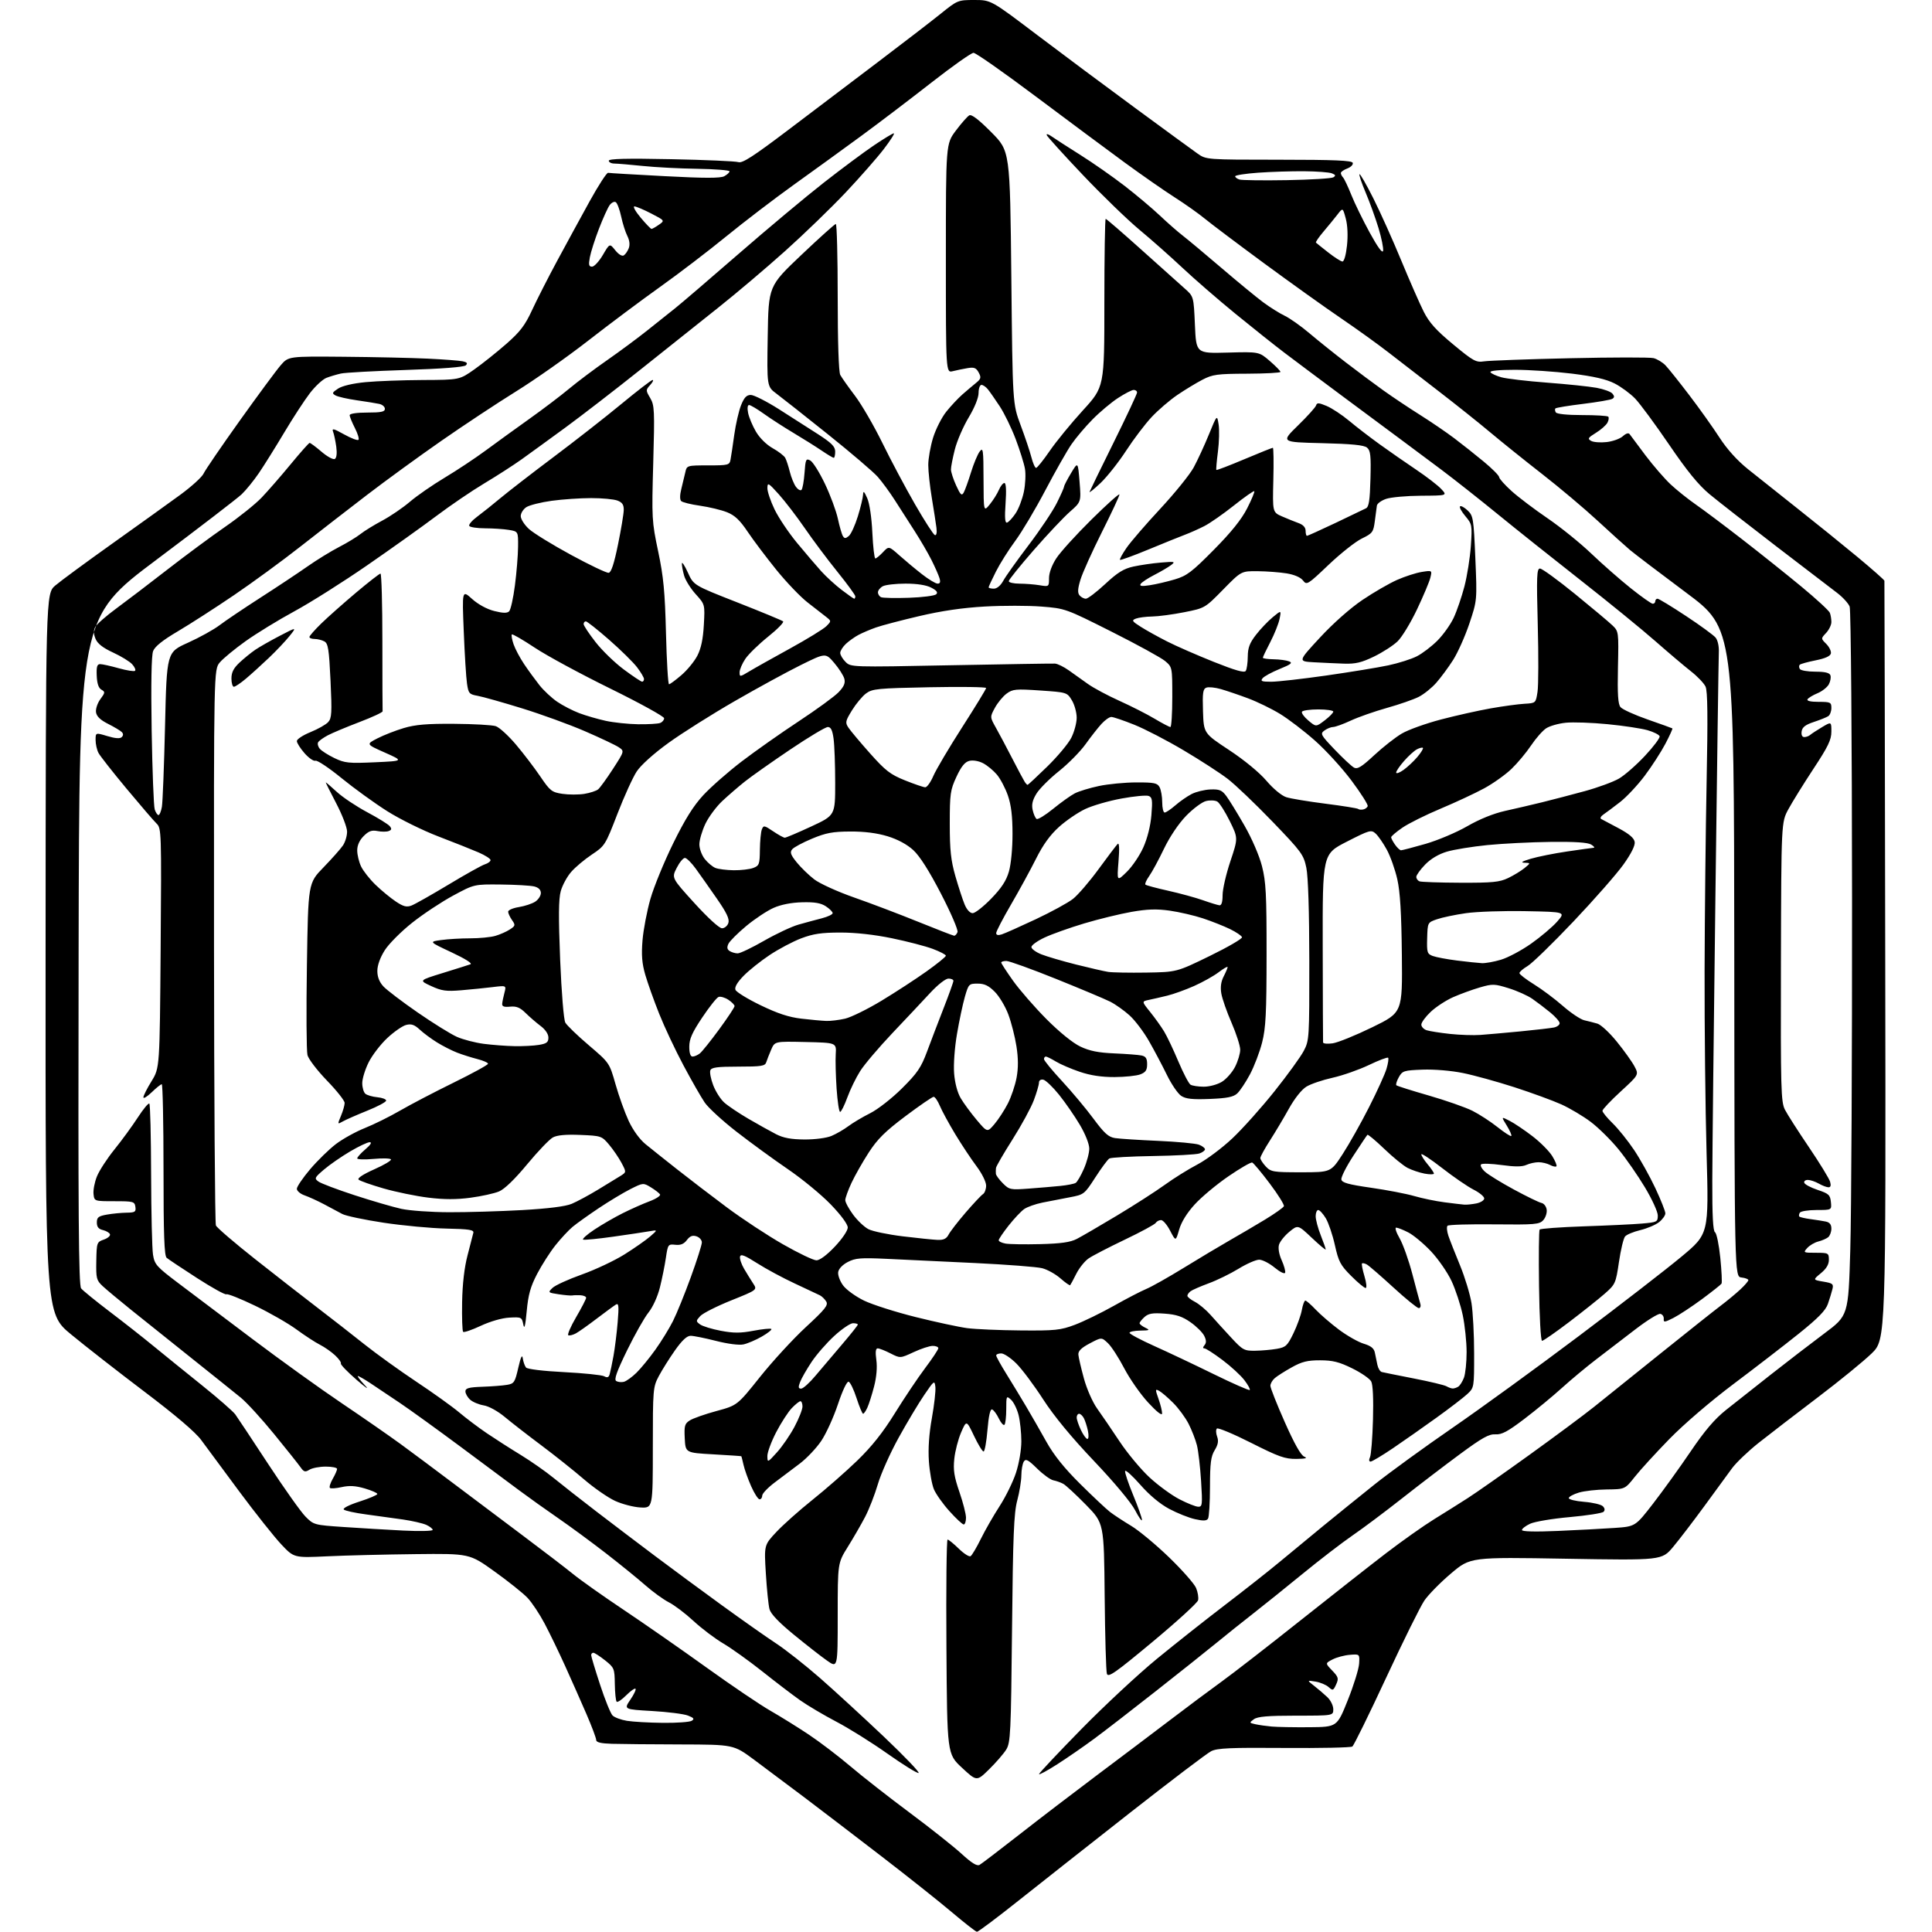 <?xml version="1.0" encoding="UTF-8" standalone="no"?>
<svg 
  version="1.1" 
  xmlns="http://www.w3.org/2000/svg" 
  xmlns:xlink="http://www.w3.org/1999/xlink" 
  xmlns:svg="http://www.w3.org/2000/svg"
  xmlns:rdf="http://www.w3.org/1999/02/22-rdf-syntax-ns#"
  xmlns:cc="http://creativecommons.org/ns#"
  xmlns:dc="http://purl.org/dc/elements/1.1/"
  viewBox="0 0 768 768"
  width="768"
  height="768"
>
<style>svg {background-color: white; }</style>"
<path stroke="none" fill="black" fill-rule="evenodd" d="M388.35,767.92C387.88,767.88 383.41,764.39 378.42,760.17C373.43,755.95 360.83,745.94 350.42,737.93C340.01,729.92 326.17,719.34 319.67,714.43C313.16,709.52 304.18,702.80 299.73,699.50C291.62,693.50 291.62,693.50 270.56,693.44C258.98,693.41 246.69,693.30 243.25,693.19C238.84,693.06 237.00,692.61 237.00,691.68C237.00,690.95 235.27,686.34 233.15,681.43C231.03,676.52 227.23,667.95 224.71,662.38C222.19,656.81 218.49,649.16 216.49,645.38C214.49,641.60 211.43,636.99 209.68,635.15C207.93,633.31 202.03,628.59 196.57,624.68C186.64,617.55 186.64,617.55 165.07,617.79C153.21,617.92 137.51,618.30 130.18,618.65C116.86,619.28 116.86,619.28 111.79,613.89C109.00,610.92 101.49,601.47 95.11,592.88C88.72,584.29 81.92,575.10 80.00,572.46C77.71,569.32 69.91,562.67 57.50,553.28C47.05,545.37 33.90,535.11 28.28,530.47C18.06,522.05 18.06,522.05 18.12,379.02C18.19,236.00 18.19,236.00 21.98,232.75C24.07,230.96 34.27,223.46 44.64,216.08C55.01,208.70 67.17,199.97 71.65,196.70C76.13,193.42 80.31,189.62 80.93,188.25C81.56,186.88 88.01,177.44 95.27,167.27C102.53,157.11 109.86,147.18 111.57,145.21C114.66,141.63 114.66,141.63 136.58,141.82C148.64,141.92 163.68,142.26 170.00,142.56C176.32,142.86 182.58,143.34 183.89,143.61C185.65,143.98 185.99,144.41 185.18,145.22C184.48,145.92 175.65,146.60 161.29,147.07C148.75,147.48 137.15,148.11 135.50,148.49C133.85,148.86 131.28,149.62 129.79,150.19C128.30,150.75 125.31,153.52 123.14,156.35C120.98,159.18 116.39,166.22 112.95,172.00C109.50,177.78 105.01,184.97 102.95,188.00C100.89,191.03 97.79,194.85 96.05,196.50C94.30,198.15 79.07,209.85 62.19,222.51C31.50,245.52 31.50,245.52 31.25,378.06C31.05,483.12 31.25,510.93 32.25,512.16C32.94,513.02 38.00,517.14 43.50,521.32C49.00,525.49 56.88,531.68 61.00,535.07C65.12,538.45 73.77,545.45 80.21,550.62C86.65,555.79 92.65,561.03 93.54,562.26C94.43,563.49 100.32,572.38 106.63,582.00C112.94,591.62 119.60,601.01 121.42,602.85C124.69,606.16 124.91,606.22 136.62,607.01C143.15,607.46 153.79,608.09 160.25,608.42C166.71,608.74 172.00,608.63 172.00,608.16C172.00,607.70 170.86,606.80 169.46,606.16C168.06,605.53 163.90,604.57 160.21,604.03C156.52,603.49 149.91,602.58 145.52,602.00C141.13,601.42 137.15,600.55 136.66,600.06C136.16,599.56 138.80,598.21 142.89,596.90C146.80,595.64 150.00,594.28 150.00,593.88C150.00,593.48 147.75,592.49 144.99,591.68C141.34,590.61 138.88,590.47 135.86,591.14C133.59,591.65 131.47,591.80 131.14,591.47C130.81,591.14 131.32,589.51 132.27,587.85C133.22,586.20 134.00,584.42 134.00,583.92C134.00,583.41 131.97,583.00 129.49,583.00C127.00,583.00 124.08,583.56 123.00,584.24C121.30,585.29 120.79,585.15 119.43,583.20C118.55,581.95 113.83,576.03 108.93,570.03C104.04,564.03 98.11,557.55 95.77,555.63C93.42,553.71 84.53,546.58 76.00,539.78C67.47,532.98 56.67,524.35 52.00,520.59C47.33,516.83 42.29,512.63 40.82,511.26C38.34,508.94 38.15,508.19 38.28,501.25C38.42,493.96 38.50,493.72 41.26,492.76C42.82,492.22 43.92,491.27 43.72,490.66C43.52,490.05 42.26,489.30 40.93,488.98C39.18,488.57 38.50,487.73 38.50,485.97C38.50,483.91 39.12,483.42 42.50,482.82C44.70,482.43 48.22,482.09 50.32,482.06C53.70,482.01 54.10,481.74 53.82,479.75C53.52,477.63 53.03,477.50 45.50,477.50C37.50,477.50 37.50,477.50 37.18,474.67C37.00,473.11 37.60,469.96 38.52,467.67C39.43,465.37 42.59,460.52 45.53,456.88C48.47,453.24 52.64,447.52 54.81,444.17C56.98,440.82 59.03,438.36 59.37,438.71C59.72,439.05 60.03,451.75 60.07,466.92C60.11,482.09 60.45,496.41 60.82,498.74C61.45,502.68 62.19,503.51 71.00,510.16C76.22,514.11 89.50,524.11 100.50,532.39C111.50,540.68 127.37,552.09 135.77,557.75C144.17,563.41 154.75,570.75 159.27,574.05C163.80,577.36 173.12,584.31 180.00,589.50C186.88,594.69 199.25,603.99 207.50,610.16C215.75,616.34 224.91,623.35 227.86,625.75C230.80,628.15 239.86,634.56 247.99,639.99C256.12,645.43 270.94,655.74 280.92,662.92C290.90,670.09 302.32,677.81 306.29,680.07C310.25,682.34 317.10,686.59 321.50,689.53C325.90,692.46 333.32,698.12 338.00,702.09C342.68,706.07 353.25,714.35 361.50,720.49C369.75,726.63 379.07,734.02 382.22,736.90C386.25,740.60 388.36,741.90 389.39,741.32C390.19,740.87 397.29,735.45 405.17,729.29C413.05,723.12 426.93,712.51 436.00,705.71C445.07,698.92 458.07,689.11 464.88,683.93C471.69,678.74 481.00,671.80 485.56,668.50C490.13,665.20 504.13,654.34 516.68,644.36C529.23,634.39 544.66,622.27 550.97,617.43C557.28,612.60 565.83,606.55 569.97,603.99C574.11,601.44 580.20,597.61 583.50,595.49C586.80,593.37 597.83,585.64 608.00,578.31C618.17,570.99 629.72,562.41 633.66,559.25C637.60,556.09 649.52,546.51 660.16,537.97C670.80,529.42 681.52,520.91 684.00,519.04C686.48,517.18 689.96,514.29 691.75,512.63C693.54,510.97 695.00,509.28 695.00,508.87C695.00,508.46 693.76,507.99 692.25,507.82C689.50,507.50 689.50,507.50 689.40,378.64C689.30,249.78 689.30,249.78 670.33,235.64C659.90,227.86 649.82,220.20 647.93,218.62C646.05,217.03 640.23,211.78 635.00,206.94C629.77,202.11 619.88,193.77 613.00,188.42C606.12,183.06 596.90,175.65 592.50,171.96C588.10,168.26 578.88,160.90 572.00,155.60C565.12,150.30 556.12,143.34 552.00,140.14C547.88,136.93 539.33,130.78 533.00,126.47C526.67,122.17 512.95,112.35 502.50,104.67C492.05,96.98 481.48,89.02 479.00,86.98C476.52,84.93 471.12,81.11 467.00,78.48C462.88,75.85 453.90,69.60 447.06,64.60C440.22,59.59 424.27,47.74 411.61,38.25C398.96,28.76 387.88,21.00 386.99,21.00C386.10,21.00 378.62,26.29 370.35,32.75C362.09,39.21 349.52,48.77 342.42,53.98C335.31,59.19 323.20,67.97 315.50,73.48C307.80,79.00 295.72,88.23 288.65,94.00C281.58,99.78 269.77,108.80 262.39,114.05C255.02,119.30 242.17,128.90 233.85,135.39C225.52,141.88 212.59,150.98 205.10,155.62C197.62,160.26 184.24,169.11 175.38,175.28C166.51,181.45 153.23,191.11 145.88,196.75C138.52,202.39 126.62,211.61 119.44,217.25C112.26,222.89 100.34,231.61 92.94,236.63C85.55,241.65 75.54,248.09 70.70,250.95C64.67,254.50 61.57,256.98 60.86,258.82C60.19,260.56 59.99,271.69 60.29,290.50C60.56,306.45 61.10,320.51 61.50,321.75C61.90,322.99 62.58,324.00 63.01,324.00C63.43,324.00 64.04,322.54 64.35,320.75C64.67,318.96 65.23,304.40 65.61,288.39C66.29,259.28 66.29,259.28 74.68,255.51C79.29,253.43 84.97,250.29 87.28,248.53C89.60,246.76 96.90,241.85 103.50,237.60C110.10,233.36 118.54,227.76 122.24,225.16C125.95,222.56 131.58,219.10 134.74,217.47C137.91,215.84 141.75,213.51 143.27,212.30C144.79,211.09 148.70,208.68 151.95,206.95C155.20,205.22 160.14,201.85 162.94,199.46C165.73,197.07 171.95,192.77 176.76,189.89C181.57,187.01 188.90,182.15 193.06,179.08C197.21,176.01 205.04,170.35 210.44,166.50C215.85,162.65 222.97,157.25 226.26,154.50C229.56,151.75 236.36,146.64 241.38,143.15C246.39,139.66 253.65,134.28 257.50,131.20C261.35,128.12 266.30,124.17 268.50,122.43C270.70,120.69 281.95,111.05 293.50,101.01C305.05,90.96 320.33,78.19 327.45,72.62C334.57,67.05 343.57,60.36 347.45,57.75C351.33,55.14 354.86,53.00 355.31,53.00C355.75,53.00 353.96,55.81 351.33,59.25C348.70,62.69 341.88,70.45 336.18,76.50C330.47,82.55 319.66,93.01 312.15,99.74C304.64,106.48 292.69,116.60 285.58,122.24C278.48,127.88 264.53,138.99 254.58,146.93C244.64,154.86 231.23,165.21 224.79,169.93C218.36,174.64 210.48,180.36 207.29,182.64C204.11,184.91 197.45,189.20 192.50,192.16C187.55,195.12 179.00,200.94 173.50,205.08C168.00,209.22 155.62,218.05 146.00,224.69C136.38,231.34 123.33,239.58 117.00,243.01C110.67,246.44 101.96,251.78 97.63,254.87C93.31,257.96 88.69,261.76 87.38,263.32C85.00,266.15 85.00,266.15 85.07,375.83C85.11,436.15 85.45,486.23 85.82,487.13C86.19,488.02 93.27,494.09 101.55,500.63C109.82,507.16 121.01,515.88 126.41,520.00C131.80,524.12 140.11,530.60 144.86,534.39C149.61,538.17 158.90,544.86 165.50,549.25C172.10,553.63 179.75,559.12 182.50,561.43C185.25,563.75 190.20,567.48 193.50,569.72C196.80,571.95 202.88,575.85 207.00,578.36C211.12,580.88 216.97,584.98 220.00,587.46C223.03,589.94 230.65,595.92 236.93,600.74C243.22,605.56 253.80,613.58 260.43,618.56C267.07,623.55 279.02,632.36 287.00,638.15C294.98,643.94 304.65,650.75 308.50,653.28C312.35,655.81 320.21,662.01 325.98,667.06C331.74,672.10 343.14,682.58 351.32,690.33C359.49,698.09 365.72,704.59 365.15,704.78C364.58,704.97 359.01,701.51 352.76,697.10C346.51,692.68 337.37,686.97 332.45,684.40C327.53,681.82 321.02,677.97 318.00,675.84C314.98,673.70 308.23,668.55 303.00,664.39C297.77,660.24 290.81,655.25 287.53,653.32C284.24,651.38 278.92,647.36 275.70,644.38C272.48,641.40 268.07,638.05 265.89,636.95C263.72,635.84 259.54,632.81 256.59,630.22C253.64,627.62 246.59,621.90 240.92,617.50C235.24,613.10 226.68,606.80 221.89,603.50C217.10,600.20 210.16,595.25 206.47,592.50C202.78,589.75 192.28,581.94 183.13,575.14C173.98,568.34 163.12,560.50 159.00,557.72C154.88,554.94 149.57,551.38 147.22,549.83C144.87,548.27 142.64,547.00 142.27,547.00C141.91,547.00 143.16,548.66 145.05,550.68C146.96,552.71 145.50,551.75 141.78,548.53C138.09,545.33 135.26,542.39 135.50,542.00C135.73,541.62 134.71,540.16 133.21,538.77C131.72,537.37 128.99,535.47 127.14,534.53C125.30,533.60 121.12,530.87 117.86,528.48C114.60,526.08 107.19,521.83 101.39,519.04C95.60,516.25 90.47,514.21 90.00,514.50C89.53,514.79 84.28,511.89 78.33,508.05C72.37,504.21 66.94,500.59 66.25,500.00C65.30,499.18 65.00,490.89 65.00,464.96C65.00,446.28 64.68,431.00 64.30,431.00C63.91,431.00 62.11,432.44 60.30,434.20C58.48,435.95 57.00,436.86 57.00,436.21C57.00,435.56 58.46,432.66 60.25,429.77C63.49,424.50 63.49,424.50 63.86,376.89C64.21,330.64 64.16,329.22 62.25,327.39C61.17,326.35 55.80,320.10 50.30,313.50C44.81,306.90 39.79,300.52 39.16,299.32C38.52,298.11 38.00,295.80 38.00,294.16C38.00,291.20 38.00,291.20 42.69,292.61C45.85,293.56 47.71,293.69 48.39,293.01C49.07,292.33 49.07,291.67 48.39,290.99C47.83,290.43 45.38,288.97 42.94,287.74C39.85,286.18 38.40,284.77 38.16,283.11C37.98,281.80 38.76,279.46 39.91,277.91C41.82,275.33 41.85,275.02 40.32,274.16C39.18,273.52 38.58,271.73 38.45,268.61C38.30,265.02 38.60,264.00 39.81,264.00C40.67,264.00 44.00,264.74 47.21,265.64C50.43,266.54 53.34,266.99 53.69,266.65C54.04,266.30 53.52,265.13 52.54,264.05C51.56,262.96 48.14,260.87 44.94,259.39C40.89,257.52 38.77,255.87 37.98,253.94C37.16,251.97 37.14,250.61 37.89,249.20C38.47,248.12 42.22,244.82 46.22,241.89C50.23,238.95 59.35,232.00 66.50,226.44C73.65,220.88 84.00,213.22 89.50,209.42C95.00,205.62 101.53,200.39 104.01,197.79C106.49,195.19 111.66,189.26 115.51,184.59C119.35,179.93 122.76,176.09 123.07,176.06C123.38,176.03 125.52,177.61 127.81,179.57C130.10,181.53 132.48,182.82 133.11,182.44C133.81,182.00 134.02,180.18 133.67,177.57C133.35,175.28 132.79,172.61 132.41,171.63C131.85,170.16 132.62,170.35 136.78,172.67C139.56,174.22 142.13,175.20 142.49,174.84C142.85,174.49 142.21,172.37 141.07,170.14C139.93,167.91 139.00,165.61 139.00,165.04C139.00,164.42 141.82,164.00 146.00,164.00C151.52,164.00 153.00,163.69 153.00,162.52C153.00,161.70 151.99,160.82 150.75,160.56C149.51,160.29 145.48,159.64 141.79,159.11C138.10,158.58 134.32,157.72 133.39,157.20C131.88,156.36 132.00,156.05 134.40,154.47C136.06,153.38 140.30,152.39 145.31,151.91C149.81,151.48 160.06,151.10 168.09,151.06C182.67,151.00 182.67,151.00 188.59,146.82C191.84,144.52 197.55,139.96 201.28,136.69C206.78,131.86 208.71,129.33 211.53,123.22C213.45,119.08 217.94,110.25 221.53,103.60C225.12,96.94 230.91,86.33 234.40,80.00C237.90,73.67 241.19,68.59 241.73,68.70C242.27,68.81 252.41,69.41 264.27,70.03C280.15,70.87 286.38,70.87 287.91,70.05C289.06,69.43 290.00,68.56 290.00,68.11C290.00,67.67 284.26,67.21 277.25,67.10C270.24,67.00 260.45,66.49 255.50,65.97C250.55,65.46 245.49,65.03 244.25,65.02C243.01,65.01 242.00,64.50 242.00,63.89C242.00,63.09 248.96,62.92 266.75,63.28C280.36,63.55 292.41,64.08 293.53,64.45C295.10,64.97 299.43,62.18 313.03,51.89C322.64,44.61 338.82,32.36 349.00,24.66C359.18,16.96 370.47,8.26 374.11,5.33C380.60,0.10 380.84,0.00 387.33,0.00C393.93,0.00 393.93,0.00 412.21,13.85C422.27,21.47 439.95,34.64 451.50,43.12C463.05,51.61 474.07,59.66 475.99,61.01C479.48,63.48 479.48,63.48 508.40,63.49C530.57,63.50 537.42,63.79 537.74,64.74C537.97,65.43 537.00,66.43 535.58,66.97C534.16,67.51 533.00,68.32 533.00,68.78C533.00,69.23 533.40,70.03 533.89,70.55C534.38,71.07 535.86,74.20 537.18,77.50C538.49,80.80 541.79,87.55 544.50,92.50C547.70,98.34 549.56,100.87 549.80,99.70C550.00,98.71 549.19,94.66 547.99,90.70C546.79,86.74 544.50,80.40 542.89,76.60C541.28,72.81 540.17,69.50 540.42,69.25C540.67,69.00 543.15,73.32 545.93,78.86C548.71,84.39 553.70,95.51 557.02,103.56C560.35,111.60 564.36,120.75 565.94,123.88C568.15,128.25 570.85,131.26 577.63,136.88C585.71,143.58 586.74,144.14 589.97,143.64C591.91,143.34 607.27,142.78 624.09,142.40C640.92,142.02 655.87,142.00 657.31,142.36C658.76,142.73 660.91,144.03 662.08,145.26C663.26,146.49 667.51,151.82 671.53,157.10C675.56,162.38 680.95,169.95 683.52,173.93C686.52,178.57 690.57,183.06 694.85,186.50C698.51,189.44 707.35,196.47 714.50,202.12C721.65,207.76 732.34,216.40 738.25,221.30C744.16,226.21 749.04,230.51 749.08,230.86C749.13,231.21 749.28,299.23 749.41,382.00C749.66,532.50 749.66,532.50 744.00,538.02C740.88,541.06 731.23,548.94 722.54,555.52C713.85,562.11 703.33,570.20 699.16,573.50C695.00,576.80 690.22,581.35 688.54,583.62C686.87,585.89 681.93,592.64 677.57,598.62C673.20,604.60 667.60,611.92 665.12,614.89C660.61,620.27 660.61,620.27 622.56,619.62C584.50,618.96 584.50,618.96 576.81,625.47C572.57,629.05 567.81,633.90 566.21,636.24C564.61,638.58 557.76,652.42 550.98,667.00C544.20,681.58 538.17,693.85 537.58,694.27C536.98,694.70 524.79,694.95 510.47,694.84C489.13,694.67 483.90,694.90 481.47,696.12C479.84,696.94 465.45,707.85 449.50,720.36C433.55,732.87 413.46,748.71 404.85,755.55C396.24,762.40 388.82,767.96 388.35,767.92zM393.19,703.33C388.27,708.16 388.27,708.16 382.38,702.69C376.50,697.21 376.50,697.21 376.22,654.61C376.06,631.17 376.27,612.00 376.68,612.00C377.08,612.00 379.08,613.63 381.12,615.61C383.15,617.60 385.27,618.95 385.82,618.61C386.36,618.27 388.20,615.19 389.89,611.75C391.58,608.31 394.94,602.46 397.34,598.75C399.75,595.04 402.68,589.07 403.86,585.48C405.09,581.73 406.00,576.39 406.00,572.92C406.00,569.60 405.50,564.91 404.90,562.50C404.29,560.09 402.94,557.35 401.90,556.41C400.06,554.74 400.00,554.85 400.00,560.18C400.00,563.20 399.68,565.98 399.29,566.37C398.91,566.76 397.89,565.63 397.04,563.86C396.19,562.09 394.99,560.48 394.37,560.28C393.63,560.04 393.00,562.83 392.53,568.46C392.14,573.16 391.44,577.00 390.98,577.00C390.52,577.00 388.80,574.19 387.17,570.75C384.19,564.50 384.19,564.50 382.06,569.41C380.89,572.11 379.67,576.83 379.35,579.91C378.88,584.39 379.29,587.00 381.38,593.08C382.82,597.24 384.00,601.85 384.00,603.33C384.00,604.80 383.59,606.00 383.09,606.00C382.59,606.00 380.05,603.64 377.45,600.75C374.84,597.86 372.05,593.93 371.25,592.02C370.44,590.10 369.54,585.08 369.25,580.87C368.91,575.82 369.31,569.95 370.44,563.69C371.38,558.47 372.00,552.91 371.83,551.34C371.51,548.61 371.34,548.73 367.41,554.50C365.15,557.80 360.57,565.45 357.23,571.50C353.88,577.55 350.16,585.88 348.96,590.00C347.75,594.12 345.47,599.98 343.89,603.00C342.31,606.02 339.21,611.39 337.00,614.93C333.00,621.36 333.00,621.36 333.00,642.23C333.00,663.10 333.00,663.10 328.75,660.11C326.41,658.47 320.48,653.84 315.57,649.81C309.66,644.98 306.39,641.55 305.89,639.68C305.47,638.13 304.82,631.76 304.44,625.53C303.74,614.19 303.74,614.19 308.61,608.99C311.29,606.13 317.76,600.37 322.99,596.19C328.22,592.02 336.21,585.02 340.74,580.64C346.56,575.00 350.96,569.47 355.74,561.75C359.46,555.75 364.86,547.69 367.75,543.85C370.64,540.01 373.00,536.45 373.00,535.93C373.00,535.42 371.99,535.00 370.75,535.01C369.51,535.02 366.11,536.13 363.18,537.50C357.86,539.97 357.86,539.97 353.97,537.99C351.83,536.89 349.55,536.00 348.90,536.00C348.08,536.00 347.92,537.39 348.36,540.62C348.76,543.52 348.43,547.43 347.46,551.15C346.62,554.40 345.42,558.17 344.80,559.53C344.19,560.89 343.41,561.99 343.09,561.99C342.77,561.98 341.60,559.19 340.50,555.79C339.40,552.39 337.98,549.45 337.35,549.26C336.67,549.05 334.92,552.73 333.09,558.22C331.38,563.35 328.40,569.90 326.47,572.77C324.54,575.64 320.72,579.68 317.99,581.75C315.26,583.81 310.77,587.19 308.01,589.27C305.25,591.34 303.00,593.70 303.00,594.52C303.00,595.33 302.53,596.00 301.94,596.00C301.36,596.00 299.85,593.64 298.57,590.75C297.30,587.86 295.94,584.04 295.55,582.25C295.16,580.46 294.76,578.94 294.67,578.87C294.58,578.80 289.55,578.47 283.50,578.12C272.50,577.50 272.50,577.50 272.20,571.80C271.94,566.78 272.18,565.93 274.20,564.64C275.47,563.82 280.23,562.15 284.79,560.91C293.09,558.66 293.09,558.66 302.12,547.35C307.09,541.13 315.28,532.22 320.32,527.56C328.05,520.42 329.33,518.81 328.43,517.36C327.85,516.41 326.72,515.31 325.93,514.91C325.14,514.51 320.68,512.41 316.00,510.24C311.32,508.07 304.57,504.44 301.00,502.16C295.98,498.97 294.43,498.37 294.17,499.55C293.99,500.38 294.72,502.55 295.79,504.37C296.86,506.19 298.49,508.82 299.40,510.21C301.07,512.75 301.07,512.75 290.62,516.95C284.88,519.26 279.35,522.06 278.35,523.17C276.60,525.10 276.60,525.23 278.31,526.49C279.29,527.20 283.00,528.34 286.55,529.01C291.64,529.97 294.38,529.97 299.54,528.99C303.14,528.31 306.33,528.00 306.62,528.29C306.92,528.58 305.21,529.94 302.83,531.31C300.45,532.68 297.15,534.08 295.50,534.43C293.74,534.79 289.23,534.21 284.59,533.02C280.24,531.91 275.72,531.00 274.54,531.00C273.06,531.00 271.13,532.80 268.34,536.75C266.11,539.91 263.22,544.52 261.90,547.00C259.58,551.38 259.51,552.13 259.51,575.50C259.50,599.50 259.50,599.50 254.57,599.24C251.85,599.10 247.33,597.92 244.51,596.63C241.69,595.34 236.12,591.48 232.14,588.05C228.15,584.62 220.53,578.55 215.20,574.56C209.86,570.57 203.32,565.49 200.66,563.27C197.85,560.93 194.33,558.99 192.28,558.66C190.34,558.34 187.91,557.32 186.88,556.39C185.84,555.45 185.00,553.97 185.01,553.10C185.01,551.82 186.36,551.45 191.76,551.26C195.47,551.13 199.87,550.79 201.55,550.50C204.36,550.03 204.70,549.51 206.02,543.74C207.03,539.34 207.57,538.24 207.82,540.00C208.03,541.38 208.60,543.00 209.10,543.61C209.64,544.26 215.90,545.02 224.22,545.44C232.04,545.84 239.21,546.58 240.15,547.08C241.43,547.77 241.99,547.55 242.36,546.25C242.64,545.29 243.32,542.02 243.87,539.00C244.42,535.98 245.17,529.96 245.53,525.63C246.07,519.18 245.95,517.91 244.85,518.57C244.11,519.02 240.67,521.54 237.20,524.18C233.74,526.82 230.00,529.46 228.90,530.05C227.79,530.65 226.46,530.99 225.94,530.81C225.41,530.64 226.79,527.41 228.99,523.64C231.20,519.86 233.00,516.38 233.00,515.89C233.00,515.40 231.99,514.95 230.75,514.88C229.51,514.82 228.06,514.85 227.52,514.96C226.97,515.07 224.55,514.86 222.13,514.50C217.82,513.85 217.76,513.79 219.61,511.98C220.65,510.95 225.91,508.55 231.30,506.63C236.69,504.71 244.34,501.10 248.30,498.61C252.26,496.12 256.85,492.91 258.50,491.47C261.50,488.86 261.50,488.86 258.00,489.47C256.07,489.81 249.64,490.77 243.70,491.61C237.76,492.45 232.42,492.97 231.84,492.78C231.26,492.59 233.24,490.80 236.24,488.81C239.24,486.81 244.35,483.86 247.60,482.24C250.84,480.62 255.63,478.49 258.23,477.52C260.83,476.54 262.69,475.31 262.37,474.79C262.05,474.27 260.41,473.00 258.73,471.98C255.71,470.14 255.64,470.15 250.59,472.69C247.79,474.11 242.12,477.52 238.00,480.27C233.88,483.03 229.19,486.37 227.59,487.71C225.99,489.05 222.93,492.34 220.79,495.03C218.65,497.72 215.38,502.83 213.52,506.39C210.87,511.48 209.99,514.64 209.38,521.18C208.83,527.13 208.44,528.65 208.02,526.50C207.45,523.60 207.26,523.51 202.48,523.77C199.55,523.92 194.91,525.26 191.11,527.03C187.59,528.68 184.43,529.76 184.10,529.43C183.77,529.10 183.59,523.81 183.70,517.67C183.83,510.40 184.58,503.88 185.86,499.00C186.93,494.88 187.97,490.85 188.16,490.06C188.44,488.88 186.49,488.57 177.50,488.38C171.45,488.26 160.23,487.21 152.56,486.06C144.90,484.90 137.48,483.34 136.06,482.58C134.65,481.82 131.40,480.08 128.83,478.72C126.26,477.36 122.77,475.77 121.08,475.18C119.38,474.59 118.00,473.41 118.00,472.56C118.00,471.72 120.39,468.20 123.31,464.76C126.24,461.32 130.85,456.82 133.56,454.76C136.28,452.70 141.43,449.86 145.00,448.43C148.57,447.01 154.88,443.89 159.00,441.50C163.12,439.11 172.69,434.11 180.25,430.40C187.81,426.69 194.00,423.30 194.00,422.86C194.00,422.43 192.09,421.59 189.75,420.99C187.41,420.39 183.80,419.25 181.73,418.45C179.66,417.65 176.06,415.82 173.73,414.38C171.40,412.94 168.29,410.63 166.82,409.25C164.76,407.34 163.51,406.91 161.48,407.42C160.02,407.78 156.63,410.13 153.95,412.64C151.27,415.15 147.94,419.49 146.54,422.30C145.14,425.10 144.00,428.82 144.00,430.57C144.00,432.32 144.56,434.22 145.25,434.80C145.94,435.37 148.08,435.99 150.00,436.17C151.93,436.35 153.50,436.95 153.50,437.50C153.50,438.05 150.12,439.86 146.00,441.51C141.88,443.17 137.51,445.09 136.30,445.77C134.11,447.01 134.10,447.00 135.55,443.54C136.35,441.63 137.00,439.33 137.00,438.43C137.00,437.52 133.84,433.53 129.97,429.54C126.11,425.55 122.62,420.99 122.22,419.40C121.82,417.80 121.72,401.77 122.00,383.78C122.50,351.05 122.50,351.05 128.61,344.78C131.96,341.32 135.45,337.39 136.36,336.03C137.26,334.67 137.99,332.19 137.97,330.53C137.95,328.86 135.99,323.79 133.61,319.25C131.23,314.71 129.38,311.00 129.51,311.00C129.64,311.00 131.65,312.74 133.97,314.86C136.29,316.98 141.69,320.58 145.98,322.87C150.26,325.15 154.28,327.64 154.91,328.39C155.79,329.45 155.70,329.90 154.51,330.36C153.67,330.68 151.66,330.68 150.06,330.36C147.78,329.91 146.57,330.34 144.57,332.34C142.90,334.01 142.00,336.01 142.00,338.05C142.00,339.78 142.69,342.65 143.53,344.42C144.37,346.19 146.96,349.48 149.28,351.72C151.60,353.97 155.22,356.95 157.32,358.35C160.35,360.38 161.63,360.71 163.57,359.97C164.92,359.46 171.52,355.72 178.26,351.67C184.99,347.61 191.51,343.97 192.75,343.58C193.99,343.19 195.00,342.43 195.00,341.90C195.00,341.36 192.86,340.00 190.25,338.86C187.64,337.73 180.46,334.87 174.29,332.51C168.13,330.16 158.98,325.64 153.97,322.48C148.96,319.32 140.77,313.39 135.77,309.32C130.78,305.24 126.11,302.13 125.40,302.40C124.69,302.67 122.74,301.33 121.06,299.41C119.38,297.50 118.00,295.32 118.00,294.58C118.00,293.84 120.44,292.24 123.42,291.03C126.40,289.82 129.57,288.03 130.46,287.04C131.87,285.49 131.99,283.34 131.39,270.58C130.79,257.97 130.44,255.77 128.91,254.95C127.93,254.43 126.20,254.00 125.07,254.00C123.93,254.00 123.00,253.65 123.00,253.21C123.00,252.78 125.14,250.35 127.75,247.81C130.36,245.27 136.55,239.79 141.50,235.61C146.45,231.44 150.84,228.02 151.25,228.01C151.66,228.01 152.00,240.15 152.00,255.00C152.00,269.85 152.04,282.34 152.09,282.75C152.14,283.16 147.98,285.09 142.84,287.05C137.70,289.01 132.07,291.37 130.31,292.30C128.56,293.23 126.83,294.46 126.48,295.04C126.12,295.61 126.40,296.78 127.10,297.62C127.80,298.47 130.43,300.14 132.94,301.35C137.06,303.33 138.60,303.49 149.00,303.02C160.50,302.50 160.50,302.50 153.00,299.17C145.50,295.84 145.50,295.84 150.03,293.51C152.53,292.23 157.25,290.38 160.53,289.41C165.10,288.05 169.77,287.65 180.50,287.73C188.20,287.78 195.66,288.20 197.07,288.66C198.48,289.12 202.10,292.43 205.12,296.00C208.14,299.57 212.49,305.28 214.80,308.69C218.66,314.39 219.35,314.93 223.54,315.56C226.04,315.93 229.96,315.94 232.25,315.58C234.53,315.21 237.02,314.40 237.77,313.78C238.52,313.16 241.18,309.48 243.69,305.61C248.24,298.57 248.24,298.57 245.95,297.03C244.69,296.19 238.68,293.34 232.58,290.70C226.49,288.05 215.20,283.95 207.50,281.57C199.80,279.19 191.87,276.96 189.88,276.60C186.53,276.01 186.21,275.64 185.64,271.73C185.29,269.40 184.71,260.07 184.35,251.00C183.68,234.50 183.68,234.50 187.66,238.09C190.07,240.26 193.55,242.15 196.47,242.89C199.98,243.77 201.60,243.80 202.40,243.00C203.00,242.40 204.04,237.76 204.69,232.70C205.35,227.64 205.91,220.75 205.94,217.38C206.00,211.26 206.00,211.26 202.25,210.64C200.19,210.30 195.94,210.02 192.81,210.01C189.68,210.00 186.86,209.58 186.54,209.07C186.22,208.55 187.66,206.88 189.73,205.35C191.80,203.82 195.97,200.49 199.00,197.95C202.03,195.42 211.47,188.11 220.00,181.71C228.53,175.32 240.68,165.81 247.00,160.59C253.32,155.37 258.91,151.07 259.40,151.05C259.90,151.02 259.48,151.92 258.46,153.04C256.67,155.02 256.67,155.17 258.46,158.21C260.17,161.09 260.26,163.08 259.67,184.10C259.05,206.07 259.12,207.29 261.63,219.18C263.76,229.28 264.32,235.15 264.74,251.75C265.02,262.89 265.56,272.00 265.95,272.00C266.33,272.00 268.54,270.38 270.85,268.39C273.17,266.41 276.03,262.92 277.21,260.64C278.69,257.76 279.48,254.03 279.79,248.38C280.24,240.27 280.24,240.27 276.57,236.21C274.55,233.98 272.48,230.66 271.95,228.83C271.43,227.01 271.03,224.84 271.06,224.01C271.09,223.18 272.15,224.79 273.43,227.58C275.73,232.66 275.73,232.66 293.12,239.48C302.68,243.24 310.86,246.62 311.29,247.00C311.73,247.37 309.04,250.12 305.32,253.10C301.61,256.08 297.54,260.04 296.28,261.91C295.03,263.77 294.00,266.17 294.00,267.25C294.00,269.13 294.14,269.11 297.75,266.94C299.81,265.69 307.12,261.59 314.00,257.81C320.87,254.04 327.40,250.03 328.50,248.91C330.50,246.88 330.50,246.88 328.36,245.19C327.19,244.26 323.90,241.70 321.05,239.50C318.21,237.30 312.61,231.45 308.60,226.50C304.60,221.55 299.47,214.75 297.21,211.38C294.12,206.77 292.09,204.85 289.00,203.62C286.75,202.72 281.94,201.56 278.31,201.04C274.68,200.53 271.29,199.69 270.78,199.18C270.21,198.61 270.23,196.76 270.83,194.38C271.36,192.24 272.08,189.26 272.42,187.75C273.03,185.02 273.09,185.00 281.50,185.00C289.48,185.00 289.99,184.87 290.39,182.75C290.63,181.51 291.30,177.05 291.88,172.84C292.47,168.62 293.68,163.34 294.58,161.09C295.81,158.01 296.77,157.00 298.46,157.00C299.69,157.00 304.71,159.54 309.60,162.64C314.50,165.75 321.54,170.25 325.25,172.65C330.61,176.12 332.00,177.53 332.00,179.51C332.00,180.88 331.74,182.00 331.43,182.00C331.12,182.00 328.98,180.72 326.68,179.16C324.38,177.60 319.35,174.44 315.50,172.14C311.65,169.84 306.31,166.40 303.64,164.48C300.97,162.57 298.32,161.00 297.77,161.00C297.16,161.00 297.01,162.28 297.39,164.18C297.74,165.93 299.14,169.27 300.51,171.61C301.98,174.11 304.70,176.80 307.16,178.17C309.45,179.45 311.69,181.18 312.14,182.00C312.59,182.82 313.41,185.31 313.96,187.53C314.51,189.75 315.61,192.45 316.40,193.53C317.19,194.61 318.18,195.15 318.61,194.73C319.03,194.30 319.57,191.28 319.81,188.01C320.20,182.57 320.40,182.14 322.10,183.05C323.13,183.60 325.74,187.75 327.90,192.28C330.06,196.80 332.38,203.05 333.06,206.17C333.73,209.29 334.63,212.41 335.06,213.10C335.69,214.12 336.16,214.12 337.42,213.07C338.29,212.35 339.90,208.84 341.00,205.27C342.10,201.71 343.04,197.82 343.08,196.64C343.15,194.96 343.50,195.26 344.72,198.00C345.66,200.09 346.48,205.64 346.77,211.75C347.04,217.39 347.57,222.00 347.96,222.00C348.34,222.00 349.70,220.88 350.98,219.52C353.32,217.04 353.32,217.04 357.51,220.77C359.81,222.82 363.85,226.19 366.49,228.25C369.12,230.31 371.92,232.00 372.71,232.00C373.73,232.00 373.94,231.36 373.44,229.75C373.05,228.51 371.63,225.29 370.27,222.59C368.92,219.89 365.90,214.72 363.57,211.09C361.24,207.47 357.70,201.96 355.72,198.85C353.73,195.73 350.68,191.57 348.94,189.58C347.20,187.60 338.29,179.99 329.14,172.67C319.99,165.35 310.78,158.08 308.68,156.51C304.85,153.65 304.85,153.65 305.18,133.69C305.50,113.73 305.50,113.73 318.50,101.39C325.65,94.60 331.84,89.04 332.25,89.03C332.66,89.01 333.00,102.08 333.00,118.07C333.00,135.97 333.39,147.87 334.02,149.04C334.59,150.10 337.22,153.83 339.89,157.35C342.55,160.87 347.45,169.32 350.78,176.12C354.11,182.93 359.93,193.87 363.71,200.43C367.49,206.99 371.05,212.52 371.62,212.71C372.25,212.92 372.50,211.76 372.25,209.78C372.02,207.97 371.20,202.68 370.42,198.00C369.64,193.32 369.00,187.40 369.00,184.84C369.00,182.28 369.87,177.38 370.93,173.96C372.00,170.54 374.36,165.89 376.18,163.63C378.00,161.36 380.86,158.31 382.54,156.83C384.22,155.36 386.64,153.30 387.93,152.26C389.97,150.61 390.11,150.07 389.04,148.08C388.05,146.23 387.23,145.90 384.66,146.33C382.92,146.62 380.26,147.17 378.75,147.55C376.00,148.23 376.00,148.23 376.00,102.72C376.00,57.20 376.00,57.20 379.98,51.90C382.17,48.98 384.57,46.26 385.31,45.85C386.21,45.34 389.09,47.56 394.07,52.57C401.50,60.05 401.50,60.05 402.02,110.27C402.53,160.50 402.53,160.50 405.71,169.00C407.46,173.68 409.39,179.41 409.99,181.75C410.59,184.09 411.43,186.00 411.86,186.00C412.29,186.00 414.73,182.96 417.28,179.25C419.82,175.54 425.75,168.29 430.45,163.15C439.00,153.79 439.00,153.79 439.00,120.40C439.00,102.03 439.24,87.00 439.53,87.00C439.82,87.00 446.20,92.51 453.70,99.25C461.20,105.99 468.95,112.93 470.92,114.67C474.50,117.84 474.50,117.84 475.00,129.17C475.50,140.50 475.50,140.50 488.00,140.16C500.50,139.82 500.50,139.82 504.75,143.49C507.09,145.51 509.00,147.46 509.00,147.83C509.00,148.20 503.04,148.52 495.75,148.55C483.86,148.59 482.04,148.84 478.00,150.94C475.52,152.23 471.02,154.96 468.00,157.01C464.98,159.07 460.37,163.02 457.77,165.81C455.16,168.60 450.60,174.62 447.63,179.19C444.65,183.76 440.09,189.53 437.49,192.00C434.88,194.47 432.92,196.05 433.13,195.49C433.33,194.94 437.66,186.07 442.75,175.77C447.84,165.48 452.00,156.60 452.00,156.03C452.00,155.46 451.40,155.00 450.67,155.00C449.94,155.00 447.13,156.45 444.42,158.22C441.71,159.99 437.16,163.81 434.31,166.71C431.45,169.60 427.67,174.07 425.91,176.63C424.15,179.20 419.48,187.42 415.54,194.90C411.61,202.38 406.23,211.43 403.59,215.00C400.94,218.57 397.48,224.07 395.89,227.22C394.30,230.37 393.00,233.18 393.00,233.47C393.00,233.76 393.92,234.00 395.05,234.00C396.31,234.00 397.75,232.80 398.80,230.88C399.73,229.16 404.27,222.79 408.87,216.73C413.48,210.67 418.54,203.10 420.12,199.91C421.71,196.72 423.00,193.79 423.00,193.39C423.00,193.00 424.24,190.61 425.75,188.09C428.50,183.50 428.50,183.50 429.14,191.50C429.78,199.50 429.78,199.50 425.29,203.44C422.82,205.61 416.34,212.48 410.90,218.71C405.45,224.95 401.00,230.49 401.00,231.02C401.00,231.56 402.91,232.00 405.25,232.01C407.59,232.02 411.19,232.30 413.25,232.64C416.98,233.26 417.00,233.24 417.00,229.83C417.00,227.73 418.13,224.66 419.89,221.95C421.47,219.50 427.77,212.56 433.89,206.52C440.00,200.48 445.00,196.00 445.00,196.58C445.00,197.15 441.85,203.89 438.00,211.56C434.15,219.23 430.33,227.71 429.51,230.41C428.40,234.05 428.30,235.66 429.13,236.66C429.74,237.40 430.88,238.00 431.65,238.00C432.42,238.00 435.88,235.36 439.35,232.14C444.29,227.54 446.70,226.05 450.57,225.21C453.28,224.62 458.20,223.90 461.50,223.63C467.03,223.16 467.34,223.24 465.50,224.64C464.40,225.48 461.39,227.24 458.82,228.56C456.25,229.88 453.82,231.49 453.42,232.13C452.88,233.00 453.85,233.13 457.10,232.63C459.52,232.26 463.98,231.22 467.00,230.32C471.79,228.90 473.80,227.37 482.50,218.57C489.43,211.57 493.50,206.50 495.76,202.08C497.55,198.56 498.83,195.49 498.60,195.26C498.36,195.03 494.71,197.59 490.47,200.96C486.24,204.32 480.96,208.00 478.74,209.13C476.51,210.27 473.08,211.80 471.10,212.54C469.12,213.28 462.58,215.93 456.56,218.42C450.54,220.91 445.44,222.77 445.21,222.55C444.99,222.32 446.15,220.20 447.79,217.82C449.42,215.44 455.47,208.43 461.23,202.24C466.99,196.04 472.96,188.66 474.50,185.83C476.03,183.00 478.76,177.12 480.54,172.75C483.79,164.81 483.79,164.81 484.41,168.66C484.76,170.77 484.64,175.65 484.15,179.50C483.65,183.35 483.37,186.64 483.52,186.81C483.67,186.99 488.67,185.07 494.62,182.56C500.58,180.05 505.69,178.00 505.98,178.00C506.26,178.00 506.35,183.76 506.17,190.81C505.85,203.63 505.85,203.63 509.67,205.30C511.78,206.22 514.74,207.41 516.25,207.96C518.02,208.60 519.00,209.67 519.00,210.98C519.00,212.09 519.24,213.00 519.54,213.00C519.83,213.00 524.89,210.71 530.79,207.92C536.68,205.12 542.17,202.49 543.00,202.06C544.17,201.46 544.56,198.85 544.78,190.29C545.02,181.06 544.80,179.08 543.41,177.93C542.21,176.93 537.32,176.45 525.46,176.16C509.17,175.77 509.17,175.77 515.97,169.13C519.71,165.49 522.95,161.89 523.17,161.15C523.50,160.03 524.24,160.07 527.34,161.37C529.42,162.24 533.46,164.90 536.31,167.28C539.16,169.67 544.65,173.89 548.50,176.66C552.35,179.44 558.88,183.97 563.00,186.74C567.12,189.51 571.59,192.95 572.92,194.39C575.35,197.00 575.35,197.00 564.92,197.06C559.19,197.09 552.93,197.65 551.01,198.31C549.09,198.96 547.43,200.18 547.33,201.00C547.22,201.82 546.85,204.61 546.51,207.19C545.94,211.54 545.58,212.02 541.36,214.07C538.87,215.27 532.93,219.97 528.16,224.50C519.78,232.47 519.45,232.68 517.96,230.74C517.01,229.51 514.52,228.43 511.46,227.93C508.73,227.49 503.56,227.09 499.96,227.06C493.42,227.00 493.42,227.00 486.20,234.37C478.98,241.73 478.98,241.73 470.74,243.37C466.21,244.27 460.48,245.03 458.00,245.07C455.52,245.11 452.61,245.49 451.52,245.91C449.75,246.60 449.97,246.95 453.56,249.22C455.77,250.62 460.48,253.23 464.04,255.03C467.59,256.84 475.89,260.46 482.48,263.10C491.16,266.56 494.66,267.55 495.21,266.69C495.63,266.04 495.99,263.48 496.01,261.00C496.04,257.49 496.76,255.58 499.28,252.34C501.05,250.05 504.04,246.91 505.92,245.36C509.34,242.53 509.34,242.53 508.65,246.00C508.27,247.91 506.61,252.05 504.98,255.20C503.34,258.34 502.00,261.16 502.00,261.46C502.00,261.76 503.91,262.03 506.25,262.07C508.59,262.11 511.36,262.48 512.41,262.89C513.95,263.49 513.24,264.07 508.70,265.92C505.61,267.17 502.56,268.83 501.92,269.60C500.95,270.77 501.52,271.00 505.33,271.00C507.85,271.00 517.69,269.89 527.20,268.53C536.72,267.17 547.81,265.35 551.86,264.49C555.91,263.63 561.02,262.01 563.21,260.89C565.40,259.78 569.07,256.98 571.37,254.68C573.67,252.38 576.59,248.29 577.86,245.58C579.13,242.88 581.05,237.25 582.14,233.08C583.22,228.91 584.37,221.67 584.69,216.98C585.25,208.76 585.17,208.36 582.51,205.19C580.99,203.39 580.03,201.63 580.38,201.29C580.73,200.94 582.07,201.66 583.38,202.89C585.62,205.00 585.79,205.99 586.47,221.89C587.18,238.66 587.18,238.66 584.10,247.87C582.40,252.93 579.49,259.45 577.63,262.36C575.78,265.26 572.78,269.32 570.97,271.38C569.17,273.44 566.03,275.96 564.00,277.00C561.97,278.04 556.27,280.02 551.32,281.41C546.38,282.80 539.90,285.07 536.92,286.46C533.94,287.85 530.80,288.98 529.94,288.99C529.08,289.00 527.54,289.62 526.50,290.38C524.73,291.67 524.96,292.11 530.55,297.97C533.82,301.39 537.27,304.61 538.23,305.13C539.63,305.87 541.26,304.87 546.30,300.18C549.78,296.95 554.71,293.08 557.26,291.59C559.81,290.09 566.79,287.59 572.76,286.02C578.73,284.45 587.64,282.46 592.56,281.59C597.48,280.72 603.52,279.90 606.00,279.76C610.50,279.50 610.50,279.50 611.19,275.00C611.57,272.52 611.61,260.49 611.28,248.25C610.77,228.98 610.89,226.00 612.17,226.00C612.99,226.00 619.24,230.55 626.08,236.11C632.91,241.67 639.62,247.30 640.99,248.62C643.44,250.98 643.47,251.21 643.16,265.26C642.93,275.97 643.18,279.90 644.18,281.10C644.90,281.98 649.77,284.20 655.00,286.02C660.23,287.84 664.64,289.43 664.80,289.55C664.97,289.67 663.72,292.41 662.03,295.64C660.34,298.86 656.65,304.58 653.82,308.35C651.00,312.11 646.57,316.84 643.98,318.85C641.39,320.86 638.42,323.08 637.38,323.78C636.35,324.48 635.95,325.29 636.50,325.56C637.05,325.83 640.20,327.51 643.50,329.28C647.69,331.53 649.60,333.17 649.82,334.73C650.02,336.14 648.38,339.41 645.33,343.68C642.69,347.38 633.78,357.54 625.52,366.25C617.26,374.96 609.04,382.96 607.25,384.01C605.46,385.07 604.00,386.33 604.00,386.82C604.00,387.31 606.59,389.31 609.75,391.27C612.91,393.22 618.11,397.11 621.30,399.91C624.49,402.70 628.32,405.25 629.80,405.58C631.29,405.91 633.62,406.51 635.00,406.91C636.38,407.32 639.85,410.54 642.71,414.08C645.58,417.61 648.73,422.01 649.71,423.86C651.50,427.22 651.50,427.22 644.25,433.88C640.26,437.54 637.00,441.00 637.00,441.56C637.00,442.13 638.83,444.37 641.07,446.55C643.31,448.72 647.15,453.51 649.61,457.19C652.06,460.87 655.86,467.68 658.04,472.34C660.22,476.99 662.00,481.48 662.00,482.32C662.00,483.17 660.87,484.74 659.49,485.83C658.11,486.92 654.75,488.34 652.04,488.99C649.32,489.64 646.59,490.78 645.98,491.53C645.36,492.27 644.27,496.83 643.56,501.66C642.30,510.17 642.12,510.56 637.88,514.28C635.47,516.39 629.09,521.47 623.71,525.56C618.32,529.65 613.50,533.00 613.00,533.00C612.47,533.00 611.95,523.60 611.79,511.25C611.63,499.29 611.73,489.18 612.02,488.78C612.30,488.39 620.18,487.81 629.52,487.49C638.86,487.18 649.31,486.68 652.75,486.38C658.72,485.86 659.00,485.72 659.00,483.17C659.00,481.70 656.70,476.68 653.89,472.00C651.09,467.32 646.35,460.50 643.36,456.84C640.37,453.18 635.42,448.29 632.36,445.98C629.30,443.67 624.03,440.54 620.65,439.01C617.27,437.49 608.88,434.42 602.00,432.19C595.12,429.97 585.89,427.42 581.47,426.53C576.84,425.59 570.08,425.03 565.50,425.20C558.07,425.48 557.47,425.67 556.06,428.19C555.23,429.67 554.79,431.12 555.07,431.41C555.36,431.70 561.15,433.53 567.94,435.48C574.72,437.44 582.53,440.17 585.29,441.55C588.04,442.93 592.55,445.86 595.30,448.05C598.05,450.24 600.51,451.82 600.76,451.57C601.02,451.31 600.21,449.46 598.97,447.45C596.71,443.80 596.71,443.80 600.11,445.55C601.97,446.51 606.05,449.25 609.16,451.64C612.28,454.03 615.82,457.59 617.03,459.54C618.24,461.50 618.99,463.34 618.70,463.63C618.41,463.92 617.26,463.68 616.15,463.08C615.04,462.49 613.00,462.00 611.61,462.00C610.23,462.00 608.03,462.48 606.73,463.08C605.06,463.84 602.17,463.85 596.93,463.12C592.85,462.56 589.16,462.44 588.74,462.86C588.32,463.28 588.99,464.57 590.24,465.72C591.48,466.88 596.67,470.08 601.77,472.84C606.87,475.60 611.82,478.01 612.77,478.19C613.72,478.37 614.65,479.57 614.83,480.84C615.01,482.12 614.40,484.00 613.47,485.03C611.94,486.73 610.23,486.87 593.98,486.70C584.18,486.59 575.83,486.84 575.42,487.25C575.00,487.66 575.16,489.46 575.76,491.25C576.37,493.04 578.45,498.32 580.38,503.00C582.31,507.68 584.36,514.42 584.94,518.00C585.51,521.58 585.99,530.60 585.99,538.06C586.00,551.58 585.99,551.63 583.25,554.18C581.74,555.58 576.23,559.81 571.00,563.57C565.77,567.34 557.98,572.80 553.69,575.71C549.39,578.62 545.40,581.00 544.83,581.00C544.19,581.00 544.10,580.32 544.60,579.25C545.05,578.29 545.58,571.57 545.78,564.33C546.01,556.10 545.75,550.40 545.07,549.14C544.48,548.03 541.08,545.69 537.52,543.94C532.34,541.39 529.80,540.75 524.77,540.74C519.75,540.73 517.50,541.29 513.50,543.53C510.75,545.06 507.71,546.99 506.75,547.82C505.79,548.64 505.00,550.01 505.00,550.87C505.00,551.72 507.57,558.23 510.72,565.32C514.54,573.93 517.11,578.50 518.47,579.05C519.93,579.64 519.04,579.89 515.30,579.94C510.83,579.99 508.32,579.10 497.31,573.54C490.28,569.99 484.16,567.44 483.73,567.87C483.29,568.31 483.34,569.74 483.82,571.05C484.47,572.80 484.21,574.25 482.86,576.47C481.34,578.95 481.00,581.60 480.99,591.00C480.98,597.33 480.63,603.04 480.21,603.69C479.65,604.58 478.30,604.63 475.02,603.89C472.58,603.35 467.98,601.51 464.79,599.81C461.13,597.86 456.90,594.33 453.30,590.22C450.16,586.65 447.44,584.19 447.25,584.75C447.06,585.31 448.51,589.62 450.46,594.33C452.41,599.03 453.98,603.47 453.95,604.19C453.93,604.91 452.69,603.16 451.20,600.30C449.61,597.24 442.89,589.20 434.86,580.75C425.87,571.29 418.99,562.94 414.66,556.25C411.05,550.66 406.27,544.27 404.04,542.04C401.82,539.82 399.10,538.00 398.00,538.00C396.90,538.00 396.00,538.37 396.00,538.82C396.00,539.27 397.80,542.53 400.00,546.07C402.20,549.61 405.73,555.42 407.85,559.00C409.97,562.58 413.63,568.95 415.98,573.17C418.94,578.46 423.08,583.63 429.38,589.87C434.40,594.85 439.74,599.87 441.25,601.03C442.77,602.20 446.54,604.68 449.64,606.54C452.75,608.41 459.53,614.05 464.73,619.07C469.93,624.09 474.75,629.57 475.46,631.24C476.16,632.91 476.52,635.12 476.25,636.14C475.99,637.16 467.86,644.58 458.20,652.62C443.40,664.95 440.54,666.95 440.01,665.37C439.67,664.34 439.27,650.45 439.12,634.50C438.85,605.50 438.85,605.50 431.68,598.18C427.73,594.15 423.68,590.41 422.69,589.86C421.69,589.31 419.91,588.68 418.74,588.45C417.57,588.23 414.66,586.12 412.27,583.77C408.69,580.26 407.76,579.77 406.98,581.00C406.46,581.83 406.02,584.30 406.00,586.50C405.98,588.70 405.25,593.20 404.36,596.50C403.04,601.45 402.67,610.39 402.30,647.50C401.87,689.15 401.70,692.72 399.98,695.50C398.95,697.15 395.90,700.67 393.19,703.33zM420.25,701.34C416.26,703.90 413.02,705.65 413.03,705.24C413.05,704.83 420.59,696.82 429.78,687.44C438.98,678.06 452.51,665.46 459.85,659.44C467.19,653.42 479.45,643.73 487.10,637.89C494.75,632.05 504.46,624.40 508.67,620.89C512.89,617.38 520.65,610.97 525.92,606.65C531.19,602.34 540.38,594.91 546.33,590.15C552.29,585.39 566.32,575.20 577.51,567.50C588.69,559.80 611.27,543.40 627.67,531.06C644.08,518.72 662.40,504.55 668.39,499.56C679.28,490.50 679.28,490.50 678.39,458.50C677.90,440.90 677.55,408.27 677.60,386.00C677.66,363.73 678.03,329.72 678.41,310.43C678.92,284.95 678.81,274.69 677.98,272.93C677.35,271.59 674.74,268.86 672.17,266.85C669.60,264.84 663.23,259.44 658.00,254.85C652.77,250.25 639.50,239.43 628.50,230.80C617.50,222.17 602.65,210.34 595.50,204.50C588.35,198.66 578.23,190.67 573.00,186.74C567.77,182.82 560.35,177.28 556.50,174.44C552.65,171.60 542.31,163.92 533.53,157.39C524.74,150.85 514.43,143.14 510.62,140.25C506.80,137.36 498.03,130.38 491.13,124.75C484.23,119.11 474.74,110.88 470.04,106.46C465.34,102.04 457.64,95.22 452.92,91.31C448.21,87.39 438.08,77.59 430.42,69.52C422.77,61.46 416.32,54.34 416.09,53.70C415.87,53.07 416.77,53.32 418.09,54.26C419.42,55.20 424.55,58.51 429.50,61.62C434.45,64.73 442.32,70.24 447.00,73.85C451.68,77.47 458.00,82.79 461.06,85.68C464.11,88.57 468.24,92.19 470.23,93.72C472.21,95.25 479.10,101.00 485.53,106.50C491.95,112.00 499.41,118.13 502.09,120.13C504.78,122.13 508.64,124.55 510.68,125.52C512.72,126.49 517.11,129.59 520.44,132.41C523.77,135.23 530.29,140.46 534.92,144.02C539.55,147.58 546.30,152.62 549.92,155.20C553.54,157.79 560.10,162.17 564.50,164.94C568.90,167.71 575.03,171.89 578.13,174.24C581.23,176.58 586.49,180.75 589.81,183.50C593.14,186.25 595.89,189.02 595.93,189.66C595.97,190.29 598.22,192.81 600.94,195.26C603.66,197.70 610.08,202.55 615.19,206.03C620.31,209.52 628.10,215.80 632.50,220.00C636.90,224.20 643.98,230.42 648.24,233.82C652.50,237.22 656.43,240.00 656.99,240.00C657.55,240.00 658.00,239.55 658.00,239.00C658.00,238.45 658.41,238.00 658.90,238.00C659.40,238.00 664.46,241.07 670.15,244.83C675.84,248.58 681.16,252.47 681.98,253.46C682.84,254.51 683.38,256.96 683.26,259.38C683.16,261.64 682.54,305.35 681.90,356.50C681.25,407.65 680.69,458.42 680.66,469.32C680.62,483.19 680.95,489.35 681.75,489.85C682.38,490.23 683.32,494.82 683.85,500.03C684.37,505.24 684.59,509.84 684.34,510.26C684.08,510.67 680.58,513.45 676.56,516.43C672.53,519.40 667.44,522.76 665.24,523.88C661.66,525.70 661.25,525.74 661.37,524.25C661.44,523.33 660.83,522.44 660.00,522.28C659.17,522.11 654.67,524.91 650.00,528.50C645.33,532.09 638.34,537.45 634.48,540.40C630.62,543.35 624.51,548.44 620.91,551.70C617.32,554.96 610.60,560.50 605.99,564.01C599.34,569.07 596.97,570.34 594.46,570.17C591.92,570.00 589.19,571.52 580.41,578.00C574.41,582.42 564.03,590.35 557.34,595.62C550.65,600.89 541.80,607.52 537.67,610.35C533.55,613.18 524.67,620.00 517.95,625.50C511.22,631.00 502.27,638.20 498.04,641.50C493.81,644.80 487.24,650.05 483.43,653.18C479.62,656.30 468.80,664.91 459.38,672.32C449.97,679.73 438.95,688.24 434.88,691.24C430.82,694.24 424.24,698.79 420.25,701.34zM520.50,686.60C531.50,686.50 531.50,686.50 535.77,675.83C538.12,669.97 540.14,663.44 540.27,661.33C540.50,657.50 540.50,657.50 536.57,657.82C534.42,657.99 531.33,658.81 529.72,659.65C526.78,661.16 526.78,661.16 529.56,664.06C532.05,666.66 532.21,667.24 531.13,669.60C530.01,672.06 529.81,672.13 528.15,670.64C527.17,669.75 524.82,668.77 522.93,668.46C519.50,667.90 519.50,667.90 522.45,670.20C524.08,671.47 526.44,673.49 527.70,674.70C528.97,675.92 530.00,678.05 530.00,679.45C530.00,682.00 530.00,682.00 515.19,682.00C503.98,682.00 499.91,682.35 498.44,683.42C496.56,684.79 496.58,684.86 499.00,685.40C500.38,685.71 503.30,686.13 505.50,686.33C507.70,686.53 514.45,686.65 520.50,686.60zM263.50,684.86C269.00,684.92 274.16,684.55 274.97,684.04C276.13,683.30 275.83,682.88 273.47,681.96C271.83,681.32 265.43,680.51 259.23,680.15C247.97,679.50 247.97,679.50 250.57,675.67C252.01,673.57 252.93,671.60 252.63,671.30C252.33,671.00 250.66,672.18 248.92,673.92C247.18,675.66 245.47,676.81 245.13,676.46C244.78,676.12 244.46,672.95 244.40,669.43C244.31,663.26 244.17,662.92 240.52,660.01C238.43,658.36 236.34,657.00 235.86,657.00C235.39,657.00 235.00,657.42 235.00,657.94C235.00,658.46 236.59,663.75 238.54,669.69C240.48,675.64 242.72,681.14 243.50,681.93C244.29,682.71 246.86,683.67 249.21,684.05C251.57,684.44 258.00,684.80 263.50,684.86zM619.25,608.57C627.09,608.23 637.23,607.70 641.79,607.38C650.08,606.81 650.08,606.81 657.16,597.66C661.05,592.62 667.76,583.32 672.05,576.98C677.69,568.66 681.62,564.06 686.18,560.43C689.66,557.66 697.67,551.33 704.00,546.36C710.33,541.39 719.83,534.08 725.12,530.13C734.75,522.95 734.75,522.95 735.52,496.72C735.94,482.30 736.26,419.43 736.22,357.00C736.18,293.48 735.76,242.46 735.27,241.14C734.78,239.85 732.51,237.37 730.23,235.64C727.94,233.91 716.98,225.53 705.87,217.00C694.76,208.47 682.93,199.23 679.58,196.46C675.21,192.84 670.68,187.29 663.50,176.75C658.00,168.68 651.92,160.44 650.00,158.45C648.08,156.45 644.40,153.75 641.83,152.43C638.52,150.74 633.56,149.60 624.86,148.52C618.09,147.69 607.91,147.00 602.22,147.00C595.85,147.00 592.11,147.37 592.48,147.96C592.80,148.49 594.74,149.40 596.79,149.97C598.83,150.54 607.02,151.51 615.00,152.11C622.98,152.71 631.83,153.64 634.67,154.16C637.52,154.68 640.35,155.72 640.97,156.47C641.81,157.47 641.80,158.01 640.93,158.54C640.29,158.94 635.05,159.84 629.30,160.55C623.55,161.25 618.61,162.06 618.32,162.35C618.03,162.63 618.10,163.35 618.46,163.93C618.85,164.57 623.05,165.00 628.89,165.00C634.27,165.00 638.95,165.28 639.30,165.63C639.65,165.98 639.50,167.06 638.98,168.04C638.45,169.02 636.40,170.83 634.40,172.06C631.24,174.01 631.00,174.42 632.51,175.27C633.46,175.80 636.23,176.01 638.66,175.73C641.09,175.46 643.99,174.41 645.10,173.41C646.35,172.27 647.38,171.96 647.81,172.59C648.19,173.14 651.03,176.95 654.13,181.05C657.23,185.15 661.73,190.34 664.13,192.58C666.53,194.82 670.98,198.38 674.00,200.48C677.02,202.57 685.35,208.82 692.50,214.36C699.65,219.90 710.29,228.39 716.15,233.24C722.01,238.09 727.08,242.76 727.40,243.61C727.73,244.47 728.00,246.11 728.00,247.27C728.00,248.42 727.06,250.37 725.91,251.60C723.82,253.82 723.82,253.82 725.97,255.97C727.15,257.15 727.98,258.85 727.81,259.73C727.60,260.81 725.62,261.72 721.77,262.49C718.62,263.12 715.76,263.91 715.42,264.25C715.08,264.59 715.10,265.35 715.46,265.93C715.82,266.52 718.58,267.00 721.59,267.00C725.40,267.00 727.23,267.43 727.61,268.42C727.91,269.20 727.63,270.82 727.00,272.01C726.36,273.20 724.33,274.80 722.49,275.57C720.64,276.34 718.85,277.43 718.51,277.98C718.12,278.62 719.77,279.00 722.94,279.00C727.64,279.00 728.00,279.17 728.00,281.44C728.00,282.78 727.44,284.25 726.76,284.69C726.08,285.14 723.50,286.18 721.01,287.00C717.66,288.11 716.42,289.08 716.18,290.75C715.98,292.14 716.38,293.00 717.23,293.00C717.98,293.00 719.03,292.62 719.55,292.16C720.07,291.70 722.19,290.31 724.25,289.08C728.00,286.84 728.00,286.84 728.00,290.82C728.00,294.09 726.71,296.77 720.85,305.65C716.93,311.61 712.45,318.83 710.90,321.69C708.09,326.88 708.09,326.88 707.95,382.31C707.82,433.07 707.96,438.02 709.54,441.12C710.49,442.98 714.78,449.68 719.06,456.00C723.34,462.32 727.13,468.51 727.49,469.75C727.93,471.28 727.71,471.99 726.82,471.96C726.09,471.95 724.38,471.29 723.00,470.50C721.62,469.71 719.67,469.05 718.67,469.04C717.66,469.02 717.01,469.53 717.23,470.18C717.45,470.84 719.85,472.11 722.56,473.01C726.96,474.48 727.53,475.01 727.81,477.83C728.13,481.00 728.13,481.00 722.12,481.00C718.82,481.00 715.82,481.48 715.46,482.07C715.10,482.65 715.01,483.35 715.28,483.61C715.54,483.87 717.50,484.32 719.63,484.61C721.76,484.89 724.51,485.33 725.75,485.58C727.32,485.90 728.00,486.75 728.00,488.40C728.00,489.69 727.43,491.22 726.74,491.80C726.05,492.37 724.29,493.14 722.82,493.51C721.35,493.88 719.37,495.04 718.42,496.09C716.74,497.95 716.83,498.00 721.85,498.00C726.80,498.00 727.00,498.11 727.01,500.75C727.02,502.64 726.01,504.33 723.82,506.13C720.62,508.76 720.62,508.76 724.81,509.47C728.56,510.10 728.93,510.42 728.41,512.49C728.10,513.76 727.29,516.38 726.62,518.32C725.72,520.93 722.74,523.98 714.96,530.22C709.21,534.83 697.52,543.84 689.00,550.24C679.97,557.03 669.38,566.11 663.64,571.99C658.22,577.55 652.02,584.32 649.87,587.05C645.95,592.00 645.95,592.00 638.73,592.08C634.75,592.12 629.75,592.68 627.61,593.33C625.48,593.97 623.68,594.95 623.61,595.50C623.55,596.05 626.29,596.73 629.70,597.00C633.11,597.27 636.46,598.06 637.15,598.75C637.96,599.56 638.06,600.34 637.43,600.97C636.89,601.51 630.84,602.45 623.98,603.07C617.12,603.68 610.04,604.87 608.25,605.71C606.46,606.54 605.00,607.67 605.00,608.21C605.00,608.83 610.20,608.96 619.25,608.57zM476.30,598.95C477.95,599.00 478.04,598.19 477.45,588.75C477.10,583.11 476.35,576.71 475.80,574.52C475.25,572.33 473.76,568.50 472.50,566.02C471.23,563.53 468.47,559.77 466.35,557.66C464.23,555.54 461.73,553.40 460.79,552.89C459.20,552.04 459.18,552.26 460.54,556.11C461.34,558.39 461.98,560.98 461.95,561.88C461.93,562.88 459.79,561.20 456.38,557.50C453.33,554.20 449.06,548.08 446.88,543.89C444.70,539.70 441.79,535.21 440.40,533.91C437.88,531.54 437.88,531.54 433.19,534.02C429.81,535.81 428.55,537.06 428.67,538.50C428.76,539.60 429.75,543.86 430.87,547.96C432.02,552.17 434.32,557.39 436.16,559.96C437.95,562.46 441.96,568.33 445.06,573.01C448.16,577.68 453.51,584.11 456.94,587.28C460.37,590.46 465.72,594.37 468.84,595.98C471.95,597.59 475.31,598.93 476.30,598.95zM308.86,577.32C310.94,575.02 314.08,570.46 315.82,567.18C317.57,563.90 319.00,560.27 319.00,559.11C319.00,557.95 318.63,557.00 318.19,557.00C317.74,557.00 316.19,558.24 314.74,559.75C313.29,561.26 310.51,565.57 308.55,569.32C306.60,573.08 305.02,577.35 305.04,578.82C305.08,581.47 305.13,581.45 308.86,577.32zM432.26,572.00C432.76,572.00 432.84,570.54 432.46,568.75C432.08,566.96 431.35,564.71 430.85,563.75C430.34,562.79 429.50,562.00 428.96,562.00C428.43,562.00 428.00,562.66 428.00,563.47C428.00,564.27 428.76,566.52 429.69,568.47C430.61,570.41 431.77,572.00 432.26,572.00zM496.79,552.54C497.06,552.27 496.11,550.52 494.67,548.64C493.24,546.76 489.31,543.14 485.93,540.61C482.56,538.07 479.34,536.00 478.78,536.00C478.10,536.00 478.12,535.56 478.82,534.71C479.59,533.79 479.55,532.73 478.69,531.00C478.02,529.67 475.58,527.24 473.25,525.61C469.99,523.32 467.61,522.53 462.97,522.19C458.16,521.84 456.53,522.12 454.96,523.53C453.88,524.51 453.00,525.62 453.00,526.00C453.00,526.38 454.01,527.18 455.25,527.78C457.26,528.75 457.04,528.87 453.25,528.93C450.91,528.97 449.00,529.37 449.00,529.82C449.00,530.27 453.39,532.61 458.75,535.02C464.11,537.42 474.76,542.46 482.40,546.21C490.05,549.96 496.52,552.81 496.79,552.54zM318.47,552.00C319.25,552.00 321.83,549.68 324.19,546.85C326.56,544.02 331.31,538.42 334.75,534.40C338.19,530.37 341.00,526.84 341.00,526.54C341.00,526.24 340.14,526.00 339.08,526.00C338.02,526.00 334.68,528.26 331.66,531.03C328.63,533.80 324.55,538.47 322.59,541.43C320.63,544.38 318.58,547.97 318.04,549.40C317.26,551.44 317.35,552.00 318.47,552.00zM577.50,551.95C578.05,551.96 579.03,551.63 579.69,551.21C580.34,550.80 581.35,549.20 581.94,547.66C582.52,546.13 583.00,541.55 583.00,537.50C583.00,533.45 582.31,526.84 581.47,522.82C580.63,518.79 578.62,512.68 577.02,509.24C575.41,505.80 571.72,500.47 568.81,497.39C565.89,494.31 561.84,490.94 559.80,489.90C557.75,488.85 555.59,488.00 555.00,488.00C554.40,488.00 555.02,489.91 556.37,492.25C557.72,494.59 560.00,501.00 561.44,506.50C562.88,512.00 564.30,517.29 564.59,518.25C564.89,519.21 564.62,520.00 563.99,520.00C563.36,520.00 558.80,516.29 553.85,511.75C548.90,507.21 544.18,503.12 543.35,502.66C542.53,502.20 541.66,502.01 541.42,502.24C541.19,502.48 541.63,504.77 542.40,507.34C543.19,509.96 543.39,512.00 542.85,512.00C542.33,512.00 539.74,509.84 537.10,507.19C532.84,502.93 532.10,501.53 530.63,494.93C529.72,490.83 528.08,486.02 527.00,484.24C525.92,482.46 524.57,481.00 524.01,481.00C523.46,481.00 523.00,482.11 523.00,483.46C523.00,484.82 523.90,488.21 525.00,491.00C526.10,493.79 527.00,496.35 527.00,496.68C527.00,497.02 524.51,494.94 521.48,492.07C515.95,486.84 515.95,486.84 512.52,489.67C510.63,491.23 508.79,493.54 508.42,494.81C508.02,496.20 508.44,498.66 509.49,500.97C510.44,503.09 511.06,505.32 510.86,505.93C510.65,506.54 508.81,505.64 506.68,503.89C504.59,502.16 501.82,500.75 500.54,500.75C499.26,500.75 495.57,502.36 492.35,504.34C489.13,506.31 483.80,508.92 480.50,510.13C477.20,511.35 473.94,512.77 473.25,513.30C472.56,513.82 472.00,514.63 472.00,515.10C472.00,515.57 473.35,516.65 475.00,517.50C476.65,518.35 479.46,520.71 481.25,522.74C483.04,524.77 486.70,528.81 489.40,531.71C493.97,536.65 494.59,537.00 498.90,536.94C501.43,536.91 505.30,536.57 507.50,536.19C511.13,535.56 511.75,534.99 514.17,530.00C515.63,526.98 517.13,522.81 517.50,520.75C517.87,518.69 518.50,517.00 518.89,517.00C519.29,517.00 521.16,518.63 523.05,520.63C524.95,522.63 529.13,526.22 532.34,528.62C535.56,531.01 539.96,533.51 542.12,534.15C544.95,535.00 546.18,535.98 546.52,537.66C546.79,538.95 547.24,541.14 547.53,542.54C547.82,543.94 548.61,545.23 549.28,545.40C549.95,545.57 555.67,546.72 562.00,547.96C568.33,549.19 574.17,550.59 575.00,551.07C575.83,551.55 576.95,551.95 577.50,551.95zM248.01,549.29C249.00,549.03 251.25,547.41 253.02,545.68C254.78,543.95 258.17,539.82 260.54,536.49C262.92,533.16 266.07,528.04 267.54,525.10C269.02,522.16 272.20,514.33 274.61,507.69C277.03,501.05 279.00,494.83 279.00,493.88C279.00,492.92 278.03,491.83 276.84,491.45C275.27,490.95 274.24,491.36 273.04,492.95C271.86,494.51 270.55,495.05 268.45,494.82C265.60,494.51 265.49,494.66 264.70,500.00C264.26,503.02 263.19,508.31 262.33,511.75C261.43,515.39 259.52,519.57 257.78,521.75C256.13,523.81 252.29,530.61 249.24,536.85C245.12,545.31 244.03,548.40 244.96,548.98C245.66,549.40 247.03,549.54 248.01,549.29zM405.73,528.87C419.52,528.99 421.55,528.77 427.29,526.62C430.77,525.30 437.72,521.92 442.73,519.10C447.73,516.28 453.55,513.26 455.66,512.38C457.77,511.51 464.45,507.74 470.50,504.02C476.55,500.30 484.65,495.45 488.50,493.25C492.35,491.05 498.76,487.29 502.74,484.88C506.72,482.47 510.15,480.04 510.37,479.48C510.58,478.92 508.06,474.87 504.75,470.48C501.45,466.09 498.31,462.34 497.78,462.13C497.24,461.93 492.98,464.40 488.30,467.61C483.62,470.82 477.61,475.83 474.95,478.75C471.84,482.15 469.61,485.74 468.74,488.77C467.37,493.50 467.37,493.50 465.16,489.25C463.95,486.91 462.32,485.00 461.54,485.00C460.76,485.00 459.81,485.51 459.42,486.12C459.04,486.74 453.50,489.74 447.11,492.79C440.73,495.84 434.25,499.19 432.73,500.25C431.20,501.30 429.01,504.04 427.85,506.33C426.70,508.63 425.60,510.67 425.41,510.88C425.22,511.09 423.48,509.88 421.55,508.18C419.61,506.48 416.33,504.65 414.26,504.13C412.19,503.60 400.15,502.68 387.50,502.07C374.85,501.47 359.10,500.72 352.50,500.41C342.11,499.92 340.03,500.09 337.00,501.67C334.90,502.77 333.37,504.38 333.19,505.70C333.01,506.92 333.90,509.30 335.16,511.00C336.42,512.70 340.16,515.41 343.47,517.01C346.79,518.62 356.02,521.56 364.00,523.55C371.98,525.54 381.20,527.52 384.50,527.96C387.80,528.39 397.35,528.80 405.73,528.87zM324.55,501.00C325.87,501.00 328.72,498.88 331.85,495.56C334.78,492.47 337.00,489.19 337.00,487.96C337.00,486.66 334.33,483.03 330.25,478.80C326.54,474.94 318.84,468.61 313.15,464.73C307.46,460.85 298.29,454.16 292.76,449.86C287.24,445.57 281.56,440.36 280.14,438.28C278.72,436.20 274.91,429.55 271.69,423.50C268.46,417.45 264.12,408.23 262.04,403.00C259.95,397.77 257.47,390.80 256.51,387.50C255.19,382.95 254.93,379.64 255.41,373.79C255.76,369.56 257.18,362.13 258.56,357.29C259.95,352.46 264.02,342.54 267.60,335.25C272.31,325.66 275.62,320.36 279.58,316.08C282.60,312.83 289.43,306.82 294.78,302.73C300.13,298.64 310.35,291.44 317.50,286.73C324.65,282.02 331.79,276.81 333.37,275.15C335.50,272.92 336.09,271.52 335.64,269.82C335.30,268.54 333.48,265.70 331.60,263.50C328.18,259.50 328.18,259.50 318.34,264.36C312.93,267.04 301.07,273.50 292.00,278.74C282.93,283.97 271.09,291.43 265.71,295.33C259.88,299.54 254.79,304.12 253.12,306.64C251.58,308.96 248.12,316.57 245.43,323.53C240.65,335.92 240.43,336.27 235.31,339.67C232.44,341.58 228.74,344.67 227.09,346.56C225.43,348.44 223.56,351.89 222.91,354.24C222.04,357.40 221.98,364.44 222.67,381.50C223.21,394.67 224.09,405.35 224.72,406.50C225.33,407.60 229.53,411.65 234.05,415.50C242.26,422.50 242.26,422.50 244.68,431.00C246.00,435.68 248.36,442.24 249.91,445.58C251.64,449.29 254.26,452.90 256.62,454.83C258.75,456.57 264.40,461.07 269.17,464.83C273.93,468.59 282.84,475.40 288.96,479.97C295.08,484.53 305.10,491.13 311.24,494.63C317.37,498.14 323.36,501.00 324.55,501.00zM413.53,494.56C421.72,494.35 425.44,493.83 428.03,492.50C429.94,491.52 437.12,487.34 444.00,483.21C450.88,479.08 459.43,473.58 463.00,471.00C466.57,468.41 472.42,464.76 475.99,462.90C479.56,461.03 485.82,456.35 489.90,452.50C493.98,448.65 501.53,440.21 506.67,433.75C511.82,427.29 517.04,420.09 518.26,417.75C520.44,413.61 520.50,412.70 520.47,382.00C520.45,362.24 520.01,348.43 519.29,344.95C518.21,339.74 517.38,338.60 505.82,326.60C499.04,319.56 491.02,311.90 488.00,309.59C484.98,307.27 477.10,302.17 470.50,298.26C463.90,294.34 455.05,289.75 450.83,288.07C446.62,286.38 442.54,285.00 441.77,285.00C441.00,285.00 439.24,286.24 437.86,287.75C436.48,289.26 433.63,292.89 431.54,295.81C429.45,298.73 424.70,303.55 420.98,306.52C417.26,309.48 413.23,313.51 412.03,315.45C410.44,318.03 410.02,319.81 410.50,321.99C410.86,323.63 411.57,325.23 412.07,325.55C412.58,325.86 415.54,324.04 418.66,321.50C421.78,318.96 425.64,316.20 427.25,315.37C428.86,314.54 433.17,313.22 436.84,312.45C440.50,311.67 447.20,311.03 451.71,311.02C458.82,311.00 460.07,311.26 460.96,312.93C461.53,314.00 462.00,316.70 462.00,318.93C462.00,321.17 462.43,323.00 462.97,323.00C463.50,323.00 465.41,321.71 467.22,320.14C469.02,318.56 471.95,316.54 473.71,315.63C475.48,314.73 478.83,313.91 481.16,313.82C484.72,313.68 485.73,314.10 487.45,316.39C488.58,317.89 491.82,323.16 494.65,328.10C497.65,333.32 500.58,340.11 501.65,344.29C503.24,350.47 503.50,355.50 503.48,379.50C503.47,402.84 503.17,408.65 501.71,414.40C500.75,418.19 498.57,423.90 496.87,427.09C495.17,430.28 492.88,433.70 491.79,434.69C490.26,436.08 487.72,436.58 480.87,436.85C474.00,437.12 471.41,436.84 469.55,435.63C468.23,434.76 465.66,431.00 463.85,427.28C462.03,423.55 458.83,417.50 456.73,413.83C454.63,410.16 451.16,405.57 449.00,403.62C446.85,401.68 443.38,399.22 441.30,398.17C439.21,397.12 429.53,393.05 419.80,389.13C410.06,385.21 401.17,382.00 400.05,382.00C398.92,382.00 398.00,382.28 398.00,382.62C398.00,382.97 400.12,386.23 402.71,389.87C405.31,393.52 411.27,400.36 415.96,405.09C421.16,410.31 426.44,414.59 429.46,416.03C433.15,417.78 436.61,418.47 442.96,418.74C447.66,418.94 452.51,419.31 453.75,419.57C455.48,419.93 456.00,420.73 456.00,423.04C456.00,425.39 455.41,426.27 453.29,427.08C451.80,427.65 447.19,428.13 443.04,428.15C437.90,428.17 433.50,427.51 429.22,426.06C425.76,424.89 421.49,423.05 419.72,421.97C417.95,420.89 416.16,420.01 415.75,420.00C415.34,420.00 415.00,420.45 415.00,421.01C415.00,421.57 418.23,425.50 422.18,429.76C426.12,434.02 431.75,440.74 434.68,444.71C439.00,450.54 440.63,452.01 443.26,452.41C445.04,452.68 452.73,453.18 460.34,453.51C467.95,453.85 475.27,454.53 476.59,455.03C477.92,455.54 479.00,456.36 479.00,456.86C479.00,457.36 477.99,458.11 476.75,458.53C475.51,458.95 467.22,459.40 458.32,459.54C449.43,459.68 441.62,460.12 440.98,460.52C440.33,460.91 437.82,464.30 435.40,468.05C431.07,474.75 430.90,474.88 425.25,475.94C422.09,476.53 417.22,477.48 414.43,478.04C411.64,478.60 408.35,479.77 407.13,480.62C405.90,481.48 403.13,484.43 400.95,487.18C398.78,489.93 397.00,492.56 397.00,493.02C397.00,493.49 398.24,494.08 399.75,494.35C401.26,494.61 407.46,494.71 413.53,494.56zM372.71,492.88C375.11,492.97 376.23,492.42 377.10,490.75C377.75,489.51 380.80,485.57 383.87,482.00C386.95,478.43 390.04,475.14 390.73,474.70C391.43,474.26 392.00,472.73 392.00,471.29C392.00,469.82 390.33,466.46 388.18,463.59C386.07,460.79 382.28,455.07 379.74,450.88C377.21,446.68 374.45,441.62 373.62,439.63C372.78,437.63 371.67,436.00 371.14,436.00C370.61,436.00 365.57,439.46 359.95,443.68C351.86,449.76 348.80,452.79 345.32,458.17C342.90,461.91 339.82,467.34 338.47,470.24C337.12,473.13 336.02,476.20 336.01,477.05C336.00,477.91 337.40,480.51 339.11,482.83C340.82,485.16 343.57,487.76 345.22,488.62C346.88,489.47 353.02,490.75 358.87,491.46C364.71,492.17 370.95,492.81 372.71,492.88zM178.50,481.88C185.65,481.91 198.70,481.52 207.50,481.03C218.00,480.43 224.79,479.58 227.26,478.54C229.33,477.67 234.06,475.13 237.76,472.88C241.47,470.64 245.52,468.16 246.76,467.38C249.01,465.95 249.01,465.95 247.04,462.22C245.95,460.18 243.73,456.93 242.10,455.00C239.21,451.58 238.95,451.49 230.70,451.15C224.92,450.91 221.47,451.23 219.77,452.15C218.40,452.89 213.80,457.70 209.54,462.84C204.63,468.77 200.55,472.71 198.37,473.62C196.49,474.41 191.40,475.53 187.07,476.11C181.48,476.86 176.61,476.86 170.33,476.09C165.46,475.50 157.43,473.85 152.48,472.43C147.54,471.00 143.07,469.43 142.55,468.92C141.97,468.36 144.37,466.78 148.76,464.83C152.69,463.09 155.69,461.30 155.42,460.87C155.15,460.44 152.02,460.35 148.47,460.69C144.91,461.02 142.00,460.92 142.00,460.47C142.00,460.02 143.46,458.39 145.25,456.86C147.33,455.09 147.95,454.07 146.98,454.04C146.14,454.02 142.60,455.69 139.12,457.75C135.63,459.81 130.97,463.04 128.77,464.93C125.02,468.14 124.88,468.44 126.60,469.69C127.60,470.43 134.07,472.87 140.96,475.12C147.86,477.37 156.20,479.80 159.50,480.53C162.80,481.25 171.35,481.86 178.50,481.88zM582.12,478.87C583.02,478.94 585.16,478.72 586.88,478.38C588.59,478.03 590.00,477.14 590.00,476.40C590.00,475.65 588.09,474.07 585.75,472.89C583.41,471.70 577.79,467.85 573.25,464.31C568.71,460.78 565.00,458.33 565.00,458.87C565.00,459.41 566.12,461.18 567.50,462.82C568.88,464.45 570.00,466.11 570.00,466.51C570.00,466.90 568.33,466.91 566.28,466.53C564.24,466.14 561.21,465.12 559.54,464.26C557.87,463.40 553.69,459.99 550.25,456.68C546.81,453.38 543.80,450.87 543.57,451.10C543.33,451.33 540.84,455.05 538.02,459.37C535.20,463.69 533.04,467.96 533.21,468.86C533.45,470.15 535.99,470.85 545.01,472.15C551.33,473.05 559.06,474.54 562.19,475.45C565.32,476.36 570.72,477.48 574.19,477.93C577.66,478.38 581.23,478.80 582.12,478.87zM408.91,472.49C413.09,472.18 418.75,471.70 421.51,471.42C424.26,471.14 427.01,470.60 427.62,470.21C428.22,469.82 429.68,467.31 430.86,464.62C432.04,461.94 433.00,458.33 433.00,456.60C433.00,454.76 431.45,450.83 429.25,447.12C427.19,443.64 423.46,438.25 420.97,435.15C418.47,432.05 415.65,429.36 414.71,429.18C413.70,428.99 413.00,429.48 413.00,430.39C413.00,431.23 412.09,434.36 410.97,437.34C409.86,440.32 406.05,447.32 402.51,452.91C398.97,458.49 396.00,463.61 395.92,464.28C395.83,464.95 395.82,466.00 395.88,466.61C395.95,467.23 397.20,468.93 398.66,470.39C401.20,472.93 401.67,473.03 408.91,472.49zM517.19,466.00C529.04,466.00 529.04,466.00 533.74,458.75C536.33,454.76 541.04,446.39 544.21,440.14C547.39,433.89 550.51,427.03 551.15,424.89C551.79,422.74 552.09,420.75 551.80,420.47C551.51,420.18 548.06,421.49 544.12,423.38C540.18,425.26 533.70,427.53 529.72,428.42C525.74,429.30 521.06,430.89 519.33,431.95C517.44,433.10 514.65,436.60 512.38,440.68C510.30,444.43 506.88,450.16 504.79,453.41C502.71,456.65 501.00,459.77 501.00,460.34C501.00,460.91 501.98,462.41 503.17,463.69C505.21,465.85 506.11,466.00 517.19,466.00zM319.78,452.96C323.98,452.98 328.53,452.39 330.53,451.55C332.44,450.75 335.46,449.00 337.25,447.66C339.04,446.32 342.95,444.00 345.94,442.50C348.95,440.99 354.57,436.60 358.55,432.64C364.67,426.56 366.15,424.38 368.52,418.00C370.05,413.88 373.03,406.07 375.15,400.64C377.27,395.22 379.00,390.39 379.00,389.89C379.00,389.40 378.11,389.00 377.02,389.00C375.89,389.00 372.76,391.46 369.77,394.69C366.87,397.83 360.10,405.03 354.72,410.70C349.35,416.37 343.59,423.15 341.94,425.76C340.28,428.37 337.98,433.09 336.83,436.25C335.68,439.41 334.38,442.00 333.96,442.00C333.53,442.00 332.91,437.84 332.56,432.75C332.22,427.66 332.06,421.48 332.22,419.00C332.50,414.50 332.50,414.50 320.25,414.22C308.00,413.94 308.00,413.94 306.57,417.22C305.79,419.02 304.90,421.29 304.60,422.25C304.13,423.77 302.69,424.00 293.50,424.00C285.13,424.00 282.82,424.31 282.37,425.47C282.06,426.28 282.57,428.94 283.51,431.38C284.44,433.82 286.39,436.91 287.85,438.23C289.31,439.56 293.65,442.48 297.50,444.73C301.35,446.97 306.30,449.73 308.50,450.86C311.42,452.36 314.47,452.92 319.78,452.96zM395.31,446.85C396.88,445.01 399.26,441.34 400.62,438.70C401.98,436.06 403.55,431.41 404.11,428.37C404.82,424.55 404.80,420.72 404.06,415.95C403.47,412.15 402.02,406.45 400.83,403.27C399.65,400.10 397.22,396.04 395.44,394.25C392.99,391.79 391.33,391.00 388.63,391.00C385.18,391.00 385.01,391.18 383.55,396.25C382.72,399.14 381.31,405.77 380.42,411.00C379.48,416.44 379.00,423.16 379.28,426.72C379.58,430.53 380.59,434.34 381.91,436.57C383.09,438.57 385.95,442.45 388.26,445.20C392.48,450.19 392.48,450.19 395.31,446.85zM478.50,431.98C480.73,431.99 483.92,431.13 485.71,430.04C487.47,428.96 489.84,426.28 490.96,424.08C492.08,421.88 493.00,418.82 493.00,417.28C493.00,415.74 491.45,410.92 489.56,406.56C487.66,402.21 485.83,396.96 485.49,394.91C485.06,392.40 485.37,390.19 486.43,388.14C487.29,386.47 488.00,384.80 488.00,384.43C488.00,384.06 486.41,384.98 484.46,386.46C482.52,387.95 478.13,390.40 474.71,391.93C471.30,393.45 466.48,395.19 464.00,395.79C461.52,396.39 458.22,397.16 456.66,397.48C453.83,398.08 453.83,398.08 457.22,402.29C459.09,404.61 461.57,408.08 462.74,410.00C463.91,411.93 466.46,417.30 468.41,421.94C470.37,426.57 472.54,430.72 473.23,431.17C473.93,431.61 476.30,431.97 478.50,431.98zM275.31,420.00C276.03,420.00 277.33,419.44 278.20,418.75C279.07,418.06 282.53,413.75 285.89,409.16C289.25,404.58 292.00,400.43 292.00,399.94C292.00,399.45 290.88,398.31 289.51,397.41C288.14,396.51 286.39,396.02 285.63,396.31C284.87,396.60 281.94,400.29 279.13,404.50C275.14,410.47 274.00,413.03 274.00,416.08C274.00,418.64 274.45,420.00 275.31,420.00zM204.50,415.86C207.80,415.93 212.19,415.70 214.25,415.36C217.31,414.85 218.00,414.32 218.00,412.45C218.00,411.05 216.79,409.25 214.89,407.83C213.19,406.55 210.50,404.23 208.92,402.67C206.72,400.50 205.29,399.92 202.78,400.16C200.35,400.40 199.53,400.09 199.63,398.99C199.70,398.17 200.11,396.20 200.53,394.61C201.29,391.72 201.29,391.72 195.89,392.38C192.93,392.75 187.31,393.31 183.42,393.64C177.38,394.15 175.61,393.91 171.42,391.98C166.50,389.72 166.50,389.72 176.00,386.79C181.22,385.18 186.18,383.62 187.00,383.32C187.90,382.99 184.92,381.11 179.50,378.57C170.50,374.35 170.50,374.35 175.39,373.68C178.08,373.30 183.26,373.00 186.90,373.00C190.54,373.00 195.03,372.57 196.88,372.03C198.73,371.50 201.33,370.36 202.65,369.49C204.89,368.03 204.95,367.76 203.53,365.74C202.69,364.54 202.00,363.04 202.00,362.41C202.00,361.77 203.91,360.95 206.25,360.58C208.59,360.20 211.51,359.24 212.75,358.43C213.99,357.62 215.00,356.07 215.00,355.00C215.00,353.72 214.09,352.81 212.37,352.38C210.93,352.02 204.97,351.67 199.12,351.61C188.50,351.50 188.50,351.50 180.19,355.98C175.62,358.44 168.28,363.29 163.89,366.77C159.50,370.24 154.58,375.17 152.95,377.74C151.11,380.65 150.00,383.73 150.00,385.96C150.00,388.34 150.80,390.38 152.42,392.13C153.75,393.56 159.87,398.22 166.02,402.47C172.17,406.72 179.20,411.09 181.64,412.17C184.09,413.25 188.88,414.49 192.29,414.94C195.71,415.38 201.20,415.80 204.50,415.86zM529.75,414.74C531.81,414.45 538.90,411.57 545.50,408.35C557.50,402.50 557.50,402.50 557.26,379.50C557.09,362.91 556.58,354.55 555.45,349.52C554.58,345.67 552.71,340.40 551.29,337.79C549.87,335.18 547.87,332.29 546.84,331.36C545.08,329.76 544.47,329.93 535.35,334.59C525.73,339.50 525.73,339.50 525.80,376.50C525.84,396.85 525.90,413.90 525.94,414.38C525.97,414.87 527.69,415.03 529.75,414.74zM588.50,411.40C591.25,411.20 598.45,410.56 604.50,409.98C610.55,409.39 616.51,408.70 617.75,408.44C618.99,408.18 619.99,407.41 619.98,406.73C619.97,406.05 618.28,404.13 616.23,402.45C614.18,400.78 611.00,398.35 609.16,397.07C607.32,395.78 603.08,393.88 599.74,392.84C594.06,391.07 593.33,391.05 588.23,392.53C585.24,393.40 580.48,395.14 577.64,396.39C574.81,397.65 570.80,400.26 568.74,402.21C566.68,404.15 565.00,406.44 565.00,407.30C565.00,408.16 565.97,409.17 567.15,409.55C568.34,409.92 572.50,410.58 576.40,411.00C580.31,411.42 585.75,411.60 588.50,411.40zM328.50,405.84C330.15,405.90 333.48,405.49 335.91,404.94C338.33,404.38 344.85,401.17 350.41,397.81C355.96,394.45 363.99,389.22 368.25,386.19C372.51,383.16 376.00,380.33 376.00,379.91C376.00,379.49 373.64,378.26 370.75,377.18C367.86,376.10 360.55,374.20 354.50,372.96C347.53,371.52 340.02,370.69 334.00,370.70C326.56,370.71 323.20,371.21 318.50,373.00C315.20,374.25 309.56,377.24 305.96,379.63C302.37,382.02 297.69,385.75 295.58,387.92C293.07,390.49 291.95,392.42 292.35,393.46C292.69,394.35 297.18,397.11 302.34,399.60C309.16,402.90 313.61,404.36 318.61,404.94C322.40,405.38 326.85,405.79 328.50,405.84zM455.63,386.62C467.76,386.42 467.76,386.42 480.90,380.01C488.12,376.49 493.89,373.13 493.72,372.55C493.54,371.97 491.40,370.52 488.95,369.32C486.50,368.13 481.66,366.21 478.19,365.06C474.73,363.92 468.79,362.54 465.00,362.00C459.79,361.26 456.10,361.38 449.81,362.48C445.24,363.28 436.77,365.35 431.00,367.07C425.23,368.80 418.14,371.32 415.25,372.68C412.36,374.03 410.00,375.74 410.00,376.46C410.00,377.19 411.77,378.49 413.94,379.36C416.10,380.22 422.29,382.04 427.69,383.40C433.08,384.75 438.85,386.08 440.50,386.34C442.15,386.60 448.96,386.72 455.63,386.62zM589.07,382.87C590.48,382.94 593.89,382.33 596.64,381.51C599.40,380.70 604.78,377.83 608.61,375.14C612.44,372.44 617.11,368.50 618.98,366.37C622.38,362.50 622.38,362.50 606.44,362.20C597.67,362.03 587.01,362.39 582.74,363.00C578.47,363.61 573.29,364.70 571.24,365.41C567.50,366.70 567.50,366.70 567.32,372.90C567.15,378.59 567.33,379.18 569.52,380.01C570.82,380.50 575.18,381.32 579.20,381.83C583.21,382.33 587.66,382.80 589.07,382.87zM293.24,378.98C294.19,378.99 298.92,376.73 303.74,373.96C308.56,371.20 314.75,368.29 317.50,367.52C320.25,366.74 324.41,365.62 326.75,365.02C329.09,364.41 331.00,363.50 331.00,362.98C331.00,362.47 329.78,361.25 328.29,360.27C326.29,358.96 323.83,358.54 318.87,358.67C314.59,358.78 310.47,359.58 307.50,360.90C304.94,362.03 300.07,365.26 296.67,368.08C293.28,370.90 290.08,374.09 289.56,375.18C288.89,376.60 289.03,377.40 290.06,378.06C290.85,378.56 292.28,378.98 293.24,378.98zM379.28,371.96C379.71,371.98 380.32,371.34 380.63,370.52C380.94,369.71 377.99,362.85 374.06,355.27C369.35,346.17 365.61,340.29 363.04,337.93C360.56,335.66 356.86,333.66 352.83,332.43C348.62,331.15 343.65,330.51 338.00,330.54C331.01,330.57 328.31,331.08 322.80,333.38C319.12,334.91 315.56,336.82 314.90,337.62C313.94,338.78 314.28,339.79 316.69,342.78C318.34,344.83 321.48,347.87 323.66,349.55C325.87,351.25 332.94,354.46 339.57,356.78C346.13,359.07 357.57,363.42 365.00,366.43C372.43,369.44 378.85,371.93 379.28,371.96zM398.19,371.44C399.40,371.06 405.45,368.36 411.65,365.45C417.84,362.54 424.53,358.89 426.52,357.33C428.50,355.77 433.09,350.45 436.70,345.50C440.32,340.55 443.72,336.05 444.27,335.50C444.92,334.84 445.04,337.21 444.62,342.46C443.99,350.42 443.99,350.42 447.91,346.58C450.07,344.48 453.03,340.11 454.48,336.87C456.11,333.24 457.34,328.32 457.70,324.02C458.20,318.07 458.04,316.95 456.61,316.40C455.68,316.05 450.82,316.51 445.80,317.43C440.77,318.35 434.29,320.22 431.39,321.60C428.49,322.97 423.81,326.16 420.99,328.70C417.44,331.89 414.63,335.78 411.82,341.40C409.59,345.86 405.11,354.04 401.88,359.59C398.65,365.14 396.00,370.24 396.00,370.91C396.00,371.72 396.75,371.90 398.19,371.44zM287.00,369.00C288.03,369.00 289.17,368.05 289.54,366.89C290.04,365.31 288.86,362.83 284.91,357.14C282.00,352.94 278.24,347.61 276.56,345.29C274.88,342.97 272.95,341.06 272.27,341.04C271.59,341.02 270.12,342.80 269.00,345.00C266.96,349.00 266.96,349.00 276.05,359.00C281.36,364.84 285.91,369.00 287.00,369.00zM386.65,363.00C387.61,363.00 390.92,360.41 394.00,357.24C398.08,353.04 400.00,350.12 401.05,346.49C401.89,343.61 402.50,337.28 402.49,331.50C402.49,324.40 401.95,319.97 400.65,316.22C399.64,313.31 397.68,309.59 396.29,307.93C394.90,306.28 392.42,304.23 390.77,303.38C389.04,302.48 386.75,302.10 385.32,302.46C383.55,302.90 382.11,304.68 380.20,308.79C377.76,314.05 377.55,315.53 377.55,327.50C377.55,337.96 377.99,342.03 379.79,348.32C381.03,352.62 382.68,357.69 383.47,359.57C384.32,361.63 385.60,363.00 386.65,363.00zM484.75,359.87C485.57,359.95 486.00,358.57 486.00,355.81C486.00,353.50 487.39,347.46 489.09,342.38C492.18,333.15 492.18,333.15 488.84,326.37C487.00,322.64 484.78,319.16 483.90,318.64C483.03,318.13 481.00,318.03 479.40,318.43C477.81,318.82 474.25,321.48 471.49,324.32C468.47,327.45 464.98,332.64 462.68,337.43C460.59,341.80 457.95,346.66 456.83,348.24C455.70,349.82 455.02,351.36 455.32,351.65C455.61,351.94 459.68,353.04 464.37,354.08C469.06,355.13 475.28,356.83 478.20,357.86C481.11,358.89 484.06,359.79 484.75,359.87zM580.50,350.90C593.28,350.95 596.09,350.67 599.50,349.04C601.70,347.99 604.62,346.21 606.00,345.09C608.50,343.04 608.50,343.04 606.00,342.95C604.29,342.89 605.09,342.39 608.50,341.37C611.25,340.55 617.77,339.24 623.00,338.47C628.23,337.70 632.95,337.04 633.50,337.01C634.05,336.97 633.60,336.39 632.50,335.72C631.14,334.89 625.99,334.55 616.37,334.67C608.59,334.76 597.29,335.33 591.25,335.93C585.21,336.54 577.96,337.71 575.15,338.55C571.89,339.52 568.75,341.38 566.51,343.69C564.58,345.68 563.00,347.88 563.00,348.57C563.00,349.26 563.56,350.06 564.25,350.34C564.94,350.62 572.25,350.87 580.50,350.90zM291.68,345.94C294.54,345.97 298.02,345.56 299.43,345.02C301.80,344.13 302.01,343.56 302.07,337.77C302.11,334.32 302.46,330.69 302.85,329.70C303.51,328.02 303.83,328.08 307.33,330.45C309.40,331.85 311.49,333.00 311.97,333.00C312.46,333.00 317.17,331.00 322.43,328.56C332.00,324.12 332.00,324.12 332.00,311.20C332.00,304.09 331.71,296.19 331.36,293.64C330.90,290.24 330.28,289.00 329.07,289.00C328.16,289.00 321.41,293.04 314.07,297.99C306.74,302.93 298.66,308.63 296.12,310.65C293.58,312.67 289.53,316.17 287.13,318.41C284.73,320.66 281.70,324.75 280.39,327.50C279.09,330.25 278.02,333.90 278.01,335.62C278.00,337.33 278.96,339.95 280.14,341.45C281.31,342.94 283.23,344.55 284.39,345.02C285.55,345.49 288.83,345.90 291.68,345.94zM556.94,338.00C557.40,338.00 561.76,336.86 566.64,335.46C571.51,334.06 578.99,330.90 583.25,328.44C588.12,325.63 593.69,323.38 598.25,322.36C602.24,321.48 608.88,319.93 613.00,318.92C617.12,317.90 624.77,315.91 630.00,314.48C635.23,313.05 641.34,310.80 643.58,309.49C645.83,308.18 650.47,304.12 653.89,300.46C657.31,296.81 659.93,293.30 659.73,292.68C659.52,292.05 657.37,290.97 654.94,290.27C652.52,289.57 645.39,288.49 639.09,287.88C632.79,287.26 625.29,287.00 622.41,287.30C619.53,287.59 616.03,288.59 614.63,289.51C613.22,290.43 610.52,293.50 608.62,296.34C606.72,299.18 603.22,303.37 600.83,305.66C598.45,307.95 593.57,311.43 589.98,313.38C586.39,315.33 578.61,318.96 572.70,321.44C566.78,323.92 559.92,327.33 557.47,329.02C555.01,330.71 553.00,332.42 553.00,332.83C553.00,333.23 553.70,334.56 554.56,335.78C555.41,337.00 556.49,338.00 556.94,338.00zM541.87,321.78C542.67,321.63 543.49,321.03 543.68,320.45C543.88,319.87 540.99,315.32 537.27,310.34C533.55,305.35 526.99,298.17 522.70,294.39C518.42,290.60 512.18,285.83 508.85,283.80C505.52,281.76 499.81,278.98 496.15,277.61C492.49,276.24 487.62,274.59 485.33,273.93C483.03,273.27 480.42,273.01 479.54,273.35C478.19,273.87 477.97,275.41 478.21,282.73C478.50,291.50 478.50,291.50 488.60,298.16C494.60,302.12 500.61,307.06 503.42,310.36C506.17,313.58 509.48,316.32 511.33,316.90C513.07,317.46 520.10,318.62 526.95,319.49C533.80,320.36 539.63,321.30 539.90,321.57C540.18,321.85 541.06,321.94 541.87,321.78zM367.79,312.96C368.49,312.98 369.95,310.95 371.02,308.45C372.10,305.94 377.26,297.22 382.49,289.07C387.72,280.92 392.00,273.91 392.00,273.50C392.00,273.08 381.87,272.94 369.49,273.19C348.86,273.59 346.75,273.80 344.27,275.65C342.78,276.76 340.27,279.78 338.68,282.36C336.04,286.66 335.92,287.23 337.28,289.27C338.09,290.50 341.96,295.10 345.87,299.50C352.01,306.39 353.94,307.88 359.75,310.21C363.46,311.70 367.08,312.94 367.79,312.96zM408.48,312.00C408.67,312.00 412.18,308.74 416.27,304.75C420.36,300.76 424.67,295.61 425.85,293.29C427.03,290.97 428.00,287.37 428.00,285.29C427.99,283.21 427.13,280.08 426.07,278.35C424.17,275.23 424.07,275.20 413.48,274.48C403.80,273.82 402.57,273.93 400.16,275.71C398.70,276.78 396.60,279.32 395.50,281.35C393.50,285.03 393.50,285.03 395.88,289.27C397.19,291.59 400.11,297.10 402.38,301.50C404.65,305.90 406.86,310.06 407.31,310.75C407.75,311.44 408.28,312.00 408.48,312.00zM557.92,306.06C559.53,304.91 562.02,302.57 563.46,300.86C564.90,299.15 565.88,297.54 565.63,297.29C565.38,297.04 564.29,297.31 563.22,297.88C562.15,298.45 559.86,300.53 558.14,302.50C556.41,304.46 555.00,306.53 555.00,307.10C555.00,307.67 556.31,307.20 557.92,306.06zM465.25,289.00C465.66,289.00 466.00,283.64 466.00,277.09C466.00,265.20 465.99,265.17 463.13,262.76C461.56,261.44 451.99,256.19 441.88,251.11C423.64,241.93 423.43,241.86 414.00,241.12C408.77,240.71 398.65,240.70 391.50,241.10C382.67,241.60 374.29,242.82 365.37,244.92C358.15,246.61 350.44,248.64 348.24,249.42C346.03,250.19 342.94,251.51 341.36,252.33C339.79,253.16 337.49,254.79 336.25,255.95C335.01,257.12 334.00,258.74 334.00,259.54C334.00,260.34 334.95,261.95 336.11,263.11C338.22,265.22 338.34,265.23 377.86,264.45C399.66,264.03 418.34,263.73 419.37,263.79C420.40,263.85 422.87,265.06 424.87,266.48C426.87,267.90 430.30,270.34 432.50,271.91C434.70,273.48 440.32,276.49 445.00,278.60C449.68,280.71 455.98,283.91 459.00,285.72C462.02,287.52 464.84,289.00 465.25,289.00zM526.57,286.38C528.46,284.94 530.00,283.37 530.00,282.88C530.00,282.40 527.33,282.00 524.06,282.00C520.79,282.00 517.87,282.41 517.56,282.91C517.25,283.41 518.38,284.98 520.07,286.40C523.14,288.99 523.14,288.99 526.57,286.38zM253.67,287.90C257.61,287.95 261.55,287.73 262.42,287.39C263.29,287.06 264.00,286.21 264.00,285.51C264.00,284.81 254.37,279.51 242.61,273.72C230.84,267.94 217.33,260.63 212.58,257.47C207.83,254.31 203.73,251.94 203.47,252.20C203.21,252.46 203.51,254.21 204.15,256.09C204.79,257.96 206.68,261.52 208.35,264.00C210.01,266.48 212.76,270.24 214.44,272.37C216.12,274.49 219.30,277.46 221.50,278.96C223.70,280.46 227.65,282.50 230.27,283.49C232.89,284.48 237.62,285.85 240.77,286.54C243.92,287.23 249.73,287.84 253.67,287.90zM92.97,273.00C92.43,273.00 92.00,271.51 92.00,269.70C92.00,267.26 92.85,265.60 95.25,263.35C97.04,261.68 99.85,259.40 101.50,258.28C103.15,257.16 107.54,254.66 111.25,252.73C117.99,249.22 117.99,249.22 115.07,252.86C113.47,254.86 109.76,258.78 106.83,261.56C103.90,264.35 99.80,268.06 97.72,269.81C95.63,271.57 93.50,273.00 92.97,273.00zM255.25,270.98C255.66,270.99 256.00,270.52 256.00,269.93C256.00,269.35 254.76,267.24 253.25,265.26C251.74,263.27 246.73,258.35 242.13,254.32C237.53,250.29 233.36,247.00 232.88,247.00C232.40,247.00 232.00,247.49 232.00,248.08C232.00,248.68 234.14,251.91 236.75,255.25C239.36,258.60 244.43,263.50 248.00,266.15C251.57,268.80 254.84,270.98 255.25,270.98zM534.23,263.81C531.08,263.70 525.68,263.45 522.23,263.26C515.95,262.90 515.95,262.90 524.73,253.42C529.96,247.77 536.76,241.75 541.59,238.49C546.03,235.49 552.22,231.91 555.34,230.53C558.46,229.15 562.87,227.72 565.15,227.36C569.29,226.70 569.29,226.70 568.60,229.60C568.23,231.19 565.84,236.86 563.31,242.20C560.78,247.53 557.30,253.26 555.58,254.92C553.86,256.59 549.65,259.31 546.21,260.98C541.21,263.40 538.83,263.96 534.23,263.81zM339.58,238.00C339.81,238.00 340.00,237.57 340.00,237.05C340.00,236.53 336.80,232.15 332.89,227.30C328.98,222.46 323.15,214.68 319.94,210.00C316.72,205.32 312.06,199.25 309.59,196.50C305.43,191.88 305.09,191.69 305.05,194.00C305.02,195.38 306.31,199.20 307.90,202.50C309.49,205.80 313.50,211.78 316.81,215.78C320.12,219.78 324.44,224.85 326.42,227.04C328.40,229.24 332.08,232.60 334.59,234.51C337.10,236.43 339.34,238.00 339.58,238.00zM361.30,237.63C366.69,237.45 371.58,236.82 372.17,236.23C372.92,235.48 372.33,234.71 370.16,233.59C368.21,232.57 364.52,232.00 359.98,232.00C356.07,232.00 352.00,232.47 350.93,233.04C349.87,233.60 349.00,234.69 349.00,235.45C349.00,236.21 349.56,237.09 350.25,237.40C350.94,237.71 355.91,237.82 361.30,237.63zM241.96,227.70C242.97,227.55 244.10,224.12 245.66,216.49C246.90,210.45 247.93,204.25 247.95,202.73C247.99,200.64 247.36,199.71 245.43,198.98C244.02,198.44 239.33,198.00 235.01,198.00C230.68,198.00 223.62,198.48 219.32,199.07C215.02,199.66 210.49,200.80 209.25,201.59C208.01,202.39 207.00,204.00 207.00,205.16C207.00,206.33 208.46,208.63 210.25,210.27C212.04,211.91 219.57,216.55 227.00,220.58C234.43,224.62 241.16,227.82 241.96,227.70zM400.34,207.73C400.98,207.52 402.49,205.89 403.69,204.11C404.90,202.33 406.39,198.46 407.00,195.50C407.61,192.55 407.81,188.41 407.43,186.31C407.06,184.22 405.39,178.90 403.73,174.50C402.06,170.10 399.21,164.25 397.40,161.50C395.59,158.75 393.47,155.71 392.69,154.75C391.91,153.79 390.77,153.00 390.14,153.00C389.51,153.00 389.00,154.44 389.00,156.19C389.00,158.12 387.45,161.96 385.07,165.94C382.90,169.55 380.43,175.26 379.57,178.64C378.71,182.02 378.01,185.62 378.02,186.64C378.03,187.66 378.96,190.53 380.09,193.00C381.79,196.73 382.29,197.21 383.08,195.82C383.60,194.89 384.90,191.29 385.98,187.80C387.05,184.32 388.61,180.58 389.44,179.49C390.80,177.69 390.94,178.72 390.97,190.50C391.01,203.50 391.01,203.50 393.46,200.50C394.80,198.85 396.43,196.26 397.07,194.75C397.72,193.24 398.70,192.00 399.26,192.00C399.92,192.00 400.09,194.88 399.73,200.05C399.33,205.92 399.50,208.00 400.34,207.73zM235.35,106.00C236.21,106.00 238.14,103.91 239.64,101.36C242.36,96.71 242.36,96.71 244.57,99.48C245.88,101.12 247.26,101.96 247.96,101.53C248.61,101.12 249.50,99.83 249.95,98.65C250.46,97.29 250.25,95.51 249.38,93.80C248.62,92.31 247.51,88.83 246.92,86.06C246.32,83.29 245.36,80.72 244.77,80.36C244.18,79.99 243.09,80.53 242.35,81.54C241.60,82.56 239.69,86.79 238.09,90.94C236.49,95.10 234.86,100.19 234.48,102.25C233.91,105.29 234.08,106.00 235.35,106.00zM533.63,103.95C534.30,103.98 535.05,101.36 535.45,97.61C535.87,93.66 535.69,89.56 534.96,86.87C533.79,82.51 533.79,82.51 531.65,85.30C530.47,86.83 527.97,89.87 526.11,92.07C524.25,94.26 522.90,96.23 523.11,96.44C523.32,96.65 525.52,98.42 528.00,100.36C530.48,102.31 533.01,103.92 533.63,103.95zM258.99,91.00C259.30,91.00 260.62,90.25 261.92,89.34C264.29,87.68 264.29,87.68 258.90,84.89C255.93,83.35 252.92,82.07 252.20,82.05C251.49,82.02 252.59,84.03 254.66,86.50C256.73,88.97 258.68,91.00 258.99,91.00zM511.59,71.61C520.99,71.45 529.28,70.94 530.02,70.49C531.07,69.84 530.94,69.49 529.43,68.90C528.37,68.48 523.41,68.11 518.40,68.07C513.40,68.03 505.19,68.29 500.15,68.65C495.12,69.01 491.00,69.65 491.00,70.08C491.00,70.50 491.79,71.09 492.75,71.38C493.71,71.66 502.19,71.77 511.59,71.61z" />

</svg>